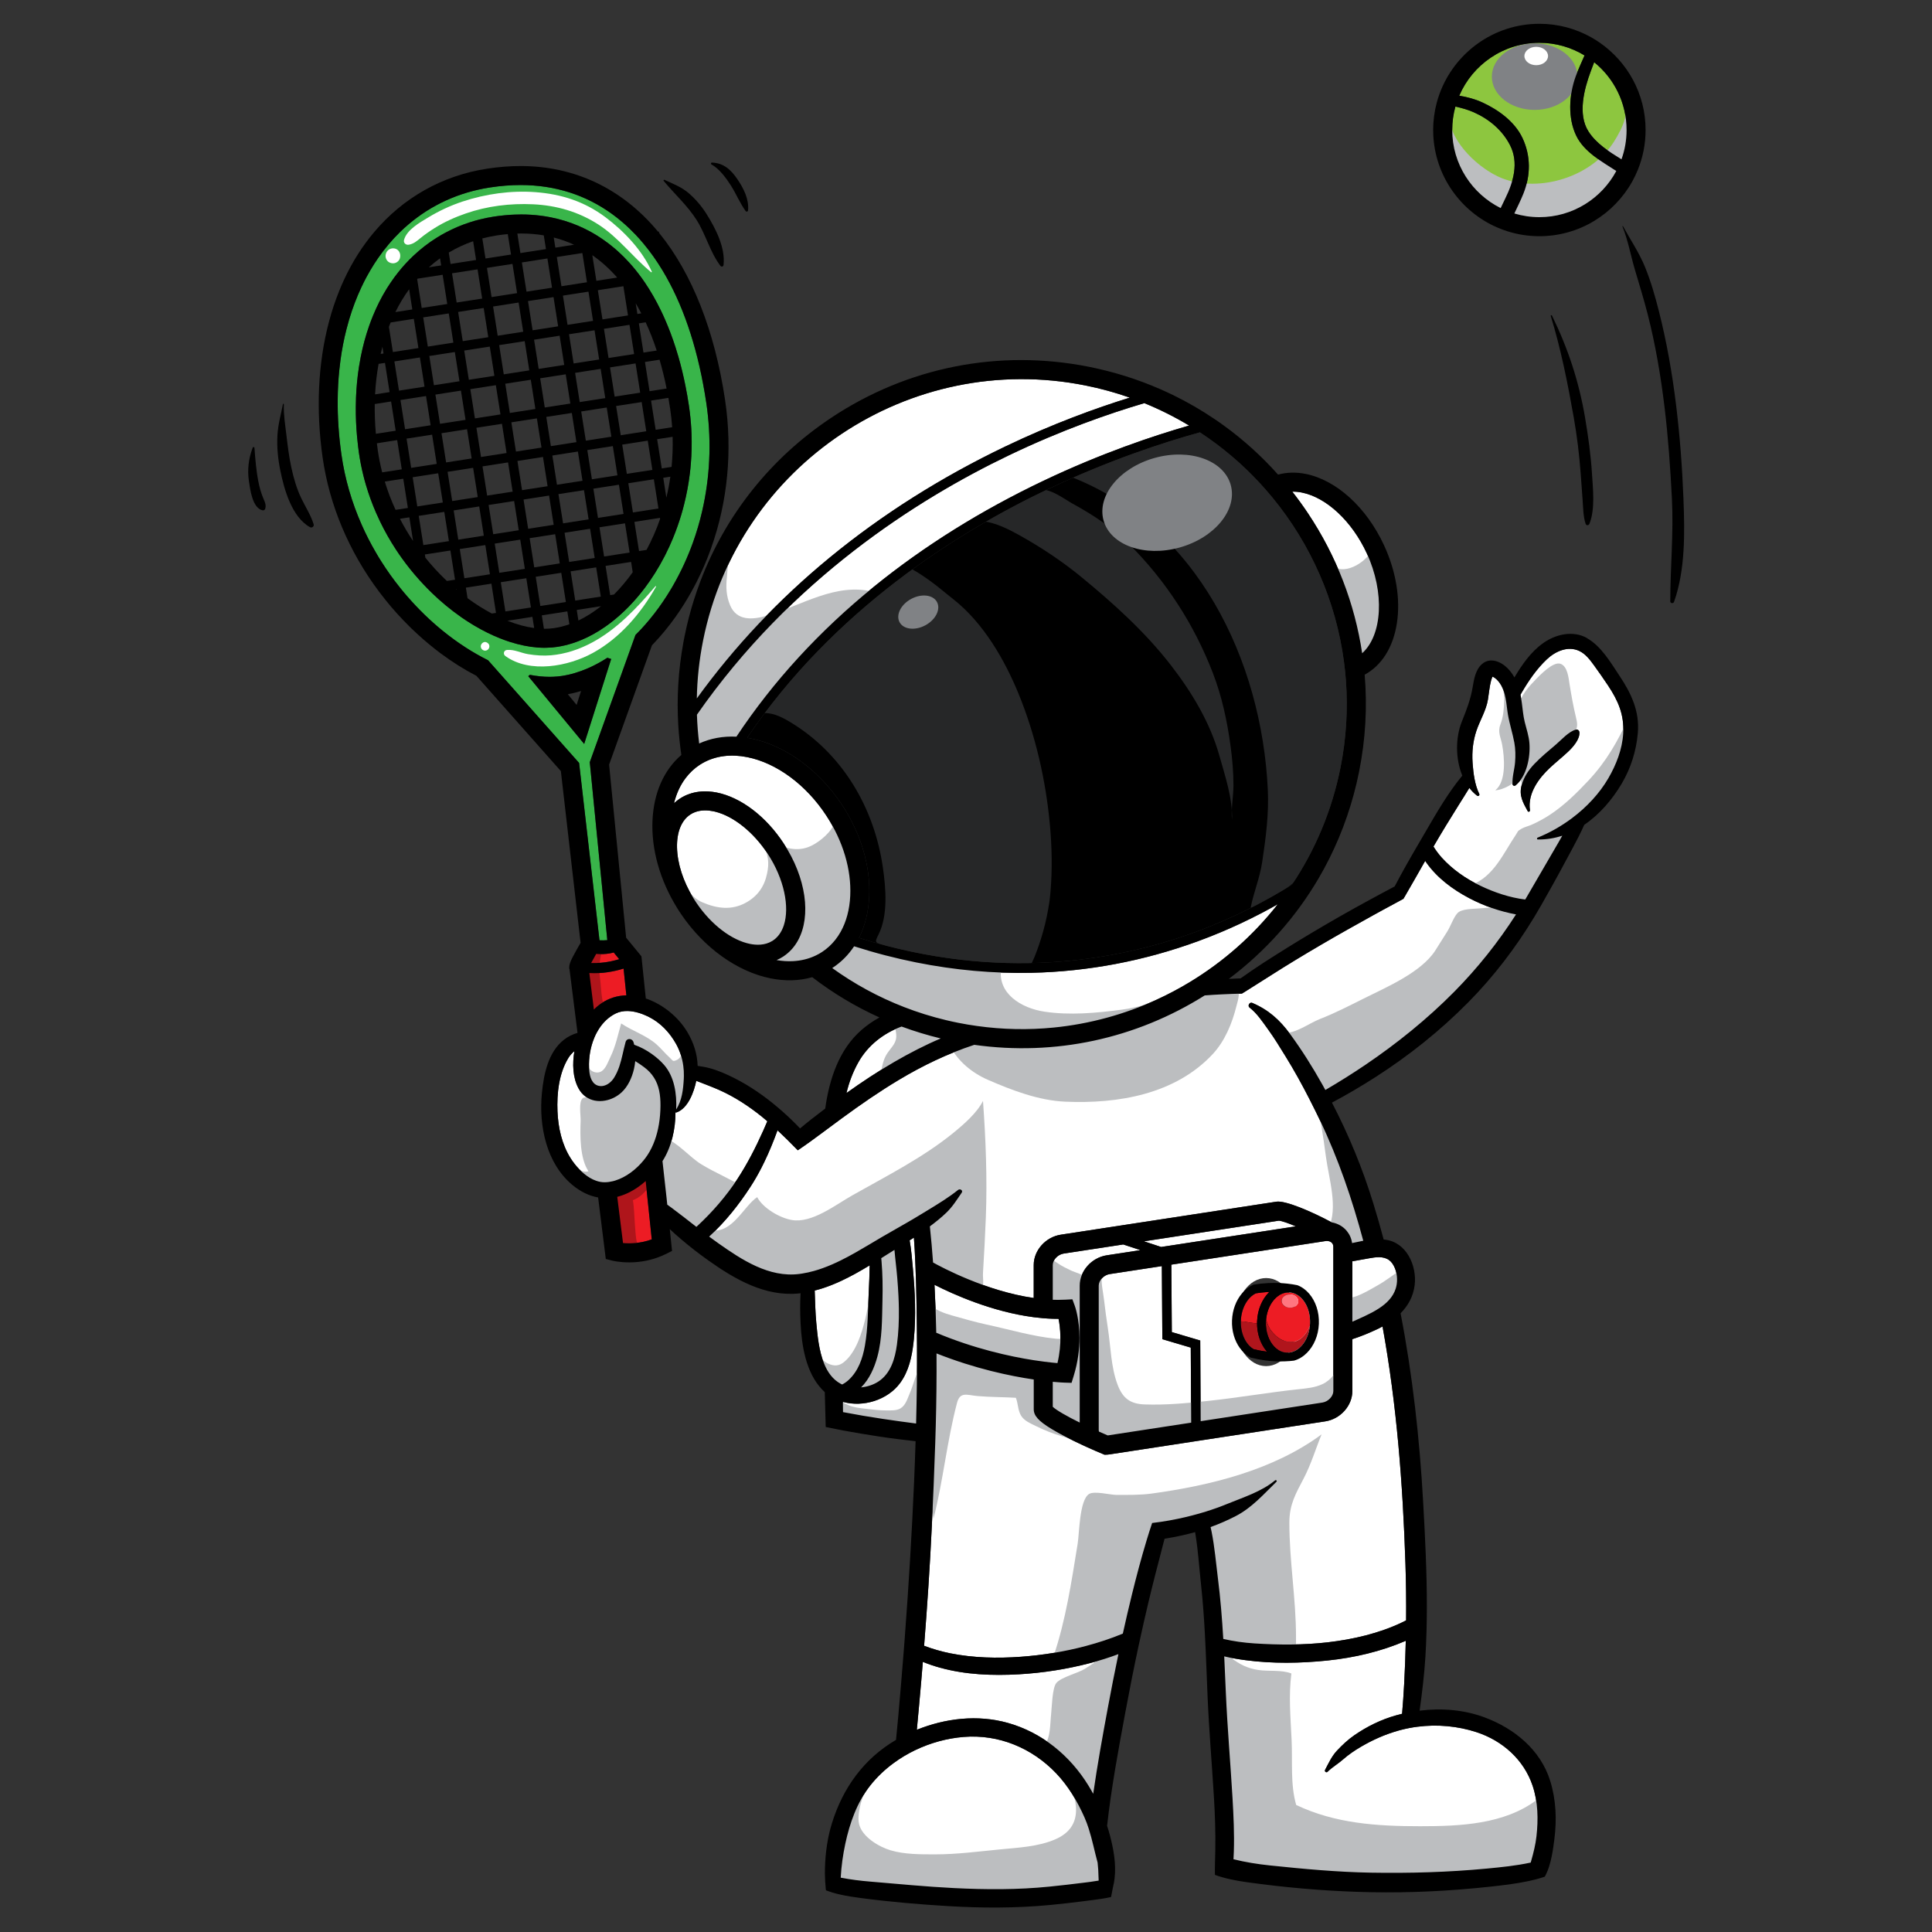 <?xml version="1.0" encoding="UTF-8"?> <svg xmlns="http://www.w3.org/2000/svg" viewBox="0 0 2000 2000"><rect x="0" y="0" width="2000" height="2000" fill="#333333" stroke="none"/><defs><style> .cls-1 { fill: #ed1c24; } .cls-1, .cls-2, .cls-3, .cls-4, .cls-5, .cls-6, .cls-7, .cls-8, .cls-9, .cls-10, .cls-11, .cls-12, .cls-13, .cls-14 { stroke-width: 0px; } .cls-2, .cls-8, .cls-13 { fill: #808285; } .cls-15 { isolation: isolate; } .cls-4 { fill: #8dc63f; } .cls-5 { fill: #b0151c; } .cls-6, .cls-14 { fill: #fff; } .cls-7, .cls-12 { fill: #bcbec0; } .cls-8 { opacity: .3; } .cls-9 { fill: #af151b; } .cls-10 { fill: #ff7680; } .cls-11 { fill: #39b54a; } .cls-12 { mix-blend-mode: multiply; } .cls-13, .cls-14 { mix-blend-mode: screen; } </style></defs><g class="cls-15"><g id="Layer_1" data-name="Layer 1"><path class="cls-4" d="m1644.33,135.98c8.04,12.6,21.28,20.99,34.23,28.95,3.41-9.5,5.27-19.72,5.27-30.37,0-28.31-13.09-53.61-33.56-70.15-1.15,3.17-2.36,6.29-3.5,9.32-6.79,18.21-13.78,44.45-2.44,62.26Z"></path><path class="cls-4" d="m1631.81,140.68c-8.99-18.41-7.58-42.32-.75-61.32,2.63-7.29,6.02-14.57,9.26-21.97-13.64-8.3-29.65-13.08-46.73-13.08-37.17,0-69.17,22.58-82.97,54.76,8.3,1.35,16.39,3.51,23.88,6.96,16.64,7.66,33.61,19.84,41.61,36.9,8.71,18.58,8.5,38.65.9,57.61-2.79,6.99-6.2,13.67-9.35,20.46,8.22,2.48,16.92,3.81,25.93,3.81,34.43,0,64.42-19.38,79.62-47.8-15-9.73-33.28-19.71-41.39-36.33Z"></path><path class="cls-4" d="m1563.25,150.42c-8.02-15.75-21.76-27.19-37.86-34.3-5.99-2.64-12.32-4.36-18.76-5.81-2.17,7.71-3.31,15.85-3.31,24.24,0,35.36,20.45,66.05,50.15,80.83,1.64-3.58,3.33-7.04,4.97-10.37,8.3-16.89,13.92-36.71,4.81-54.6Z"></path><path class="cls-6" d="m790,1170.64c1.49-3.33,2.97-6.65,4.33-9.94-1.85-1.61-3.72-3.17-5.62-4.69-13.47-10.86-28.19-20.53-44.04-27.58-7.61-3.38-15.51-6.27-23.27-9.32-.2-.08-.46-.15-.66-.23-2.27,11.29-8.48,28.5-20.33,32.67-.31.12-1.17.07-1.17-.08v.11c0,17.12-4.05,35.69-13.46,50.43l4.18,37.66.77,7.38c1.53,1.1,3.04,2.2,4.55,3.31,8.63,6.4,17.08,13.06,25.58,19.68.36-.33.72-.66,1.08-.98,15.61-14.49,29.72-30.72,41.4-48.56,10.35-15.82,18.9-32.6,26.65-49.85Z"></path><path class="cls-6" d="m895.32,1393.06c3.23-18.35,3.07-36.99,3.99-55.53.46-9.19.84-18.41.94-27.63-9.57,5.81-19.38,11.39-29.52,16.1-6.15,2.87-12.42,5.4-18.81,7.5-2.84.92-5.69,1.74-8.57,2.46.44,11.16.62,22.35,1.67,33.49,1.17,12.42,2.59,28.81,8.14,42.3,3.58,8.76,8.91,16.29,17.07,20.69.51.28,1.02.53,1.54.77.16-.08.31-.17.46-.25,2.2-1.18,4.3-2.64,6.25-4.45,9.99-9.21,14.52-22.37,16.84-35.46Z"></path><path class="cls-6" d="m908.24,1404.45c-3.12,11.49-8.3,23.27-16.85,31.77,6.52-.64,12.88-2.76,18.03-6.15,12.75-8.4,17.15-23.83,19.08-38.2,1.64-12.16,2.15-24.55,1.99-36.94-.05-4.35-.2-8.71-.41-13.06-.29-6.32-.74-12.62-1.25-18.86-.79-9.7-2.1-19.41-2.9-29.13-2.13,1.33-4.27,2.66-6.38,3.99-2.41,1.51-4.84,3.05-7.29,4.58.1,1.05.2,2.08.28,3.1,1.15,13.51,1.31,27.06.97,40.6-.49,19.4-.13,39.42-5.27,58.3Z"></path><path class="cls-6" d="m699.95,1148.56c6.07-9.52,7.29-20.71,7.89-31.87.05-.98.08-1.97.08-2.97.07-3.4-.13-6.79-.59-10.17-1.05-7.94-3.48-15.72-7.37-22.71-6.6-11.87-16.15-22.09-28.41-28.19-.36-.18-.74-.36-1.1-.54-6.1-2.91-13.31-5.29-20.38-5.5-4.38-.13-8.71.59-12.68,2.53-7.4,3.63-13.24,9.39-17.62,16.31-.72,1.12-1.39,2.28-2.02,3.46-1.64,3.02-3,6.22-4.14,9.52-3.38,9.91-4.53,20.73-3.59,30.46.57,6.04,2.9,13.75,9.86,15.2,1.61.34,3.2.31,4.74-.02,4.53-.95,8.53-4.41,10.98-8.32,4.81-7.68,6.92-15.82,8.86-24.17.94-4.05,1.84-8.16,2.97-12.29.05-.21.1-.43.16-.64.76-2.71,3.41-3.53,5.53-2.69,1.13.43,2.12,1.35,2.58,2.69.33.93.61,1.9.84,2.9,6.32,2.18,12.5,5.53,17.95,9.37,5.09,3.58,9.55,7.6,12.93,11.47,10.78,12.41,13.28,30.13,12.52,46.18Z"></path><path class="cls-6" d="m949.26,1392.45c-.02-6.37-.07-12.75-.15-19.12-.11-8.86-.23-17.72-.39-26.58-.21-11.98-.52-23.98-1.03-35.95-.21-5.64-.48-11.29-.8-16.93-.25-4.22-.53-8.45-.82-12.7-1.46.95-2.94,1.9-4.41,2.84,1.67,9.55,2.49,19.4,3.35,29.06.02.25.05.49.07.74,2.13,23.98,3.33,48.26.97,72.28-.12,1.2-.25,2.38-.38,3.58-1.67,14.83-4.91,29.86-13.93,42.09-12.96,17.56-38.15,25.29-59.17,19.46.03,3.05.07,6.1.1,9.16,0,.48.02.95.02,1.44,13.95,2.66,27.95,5.05,41.99,7.14,11.22,1.66,22.45,3.23,33.69,4.68.71-27.06,1.05-54.12.92-81.18Z"></path><path class="cls-6" d="m1649.95,688.54c-4-5.53-8.62-11.6-14.93-14.6-11.86-5.68-24.88.23-33.75,8.58-10.55,9.96-18.71,21.91-25.99,34.38-.44.75-.89,1.53-1.31,2.3.57,2.74,1.03,5.53,1.41,8.34.9,6.51,1.38,13.16,2.94,19.56,1.8,7.47,4.38,14.65,4.94,22.4,1.05,14.21-2.76,33.92-14.21,43.42-1.31,1.08-3.25.41-3.33-1.38-.36-7.63,2.07-14.78,2.67-22.37.56-6.83.46-13.72-.77-20.46-1.81-9.88-4.96-19.23-6.63-29.13-.18-1.05-.34-2.12-.49-3.2-.74-5.63-1.35-11.83-2.85-17.66-1.13-4.33-2.77-8.47-5.37-11.98-1.61-2.17-3.72-4.46-6.12-5.76-.49-.26-.92-.43-1.21-.52-.36.95-1.13,3.05-1.28,3.58-1.77,6.6-2.26,13.32-3.36,20.04-1.9,11.58-8.34,21.61-12.01,32.62-3.5,10.5-4.66,21.53-3.92,32.61.03.59.08,1.2.13,1.8.36,4.92.94,10.22,1.94,15.39,1.05,5.41,2.58,10.7,4.84,15.28.79,1.59-1.03,2.82-2.35,1.8-2.95-2.28-5.58-4.95-7.88-7.93-3.63,6.01-7.42,11.95-11.16,17.9-8.89,14.15-17.59,28.39-25.98,42.8,2.53,4.02,5.37,7.88,8.42,11.29,11.18,12.44,25.25,22.12,40.27,29.32,14.42,6.91,30.31,12.26,46.28,14.21.49-.79.95-1.59,1.43-2.4,10.98-18.74,21.86-37.55,32.77-56.33,1.41-2.43,2.81-4.87,4.18-7.33-7.98,2.61-16.43,4.02-25.27,3.92-1.17-.02-1.23-1.53-.25-1.92,12.23-4.94,24.24-11.7,35.25-19.92,7.75-5.78,15-12.26,21.46-19.33,6.33-6.91,11.91-14.36,16.49-22.23,8.19-14.11,14.42-30.05,15.39-46.5,1.13-19.28-5.22-33.77-15.77-49.61-4.71-7.09-9.62-14.08-14.6-20.97Zm-26.45,89.42c-6.02,5.68-12.49,10.83-18.56,16.43-11.88,10.95-23.73,26.9-21.14,44.29.2,1.35-1.59,2.36-2.35.99-4.82-8.8-9.14-16.11-6.32-26.6,2.31-8.6,7.07-15.79,13.18-22.2,6.97-7.32,14.82-13.67,22.48-20.23,5.76-4.94,12.98-13.23,20.43-15.33,1.97-.56,3.63.97,3.76,2.87.51,7.12-6.66,15.24-11.49,19.79Z"></path><path class="cls-6" d="m1136.22,1928.2c-3.2-11.7-5.46-23.57-9.19-35.12-1.25-3.91-2.67-7.78-4.35-11.58-7.32-16.56-16.69-32.47-29.23-45.65-24.99-26.27-59.52-40.75-95.96-37.76-17.18,1.39-34.41,6.12-50.25,13.74-7.66,3.69-15,8.06-21.82,13.06-9.27,6.74-17.66,14.67-24.7,23.65-13.57,17.26-21.12,38.83-25.68,60.09-2.46,11.57-4.12,23.32-4.76,35.13,10.11,1.95,20.33,3.23,30.62,4.09,28.9,2.4,57.79,5.27,86.76,6.7,32.85,1.64,65.9,1.81,98.66-1.51,12.14-1.25,24.32-2.61,36.43-4.17,2.15-.26,4.3-.54,6.43-.82,2.74-.37,5.44-.79,8.14-1.23-.19-3.78-.24-7.6-.46-11.37-.14-2.4-.37-4.82-.64-7.24Z"></path><path class="cls-11" d="m628.65,973.22l-18.15-184.21,34.2-95.21,13.11-36.53c2.15-2.1,4.28-4.3,6.38-6.58,2.87-3.1,5.69-6.32,8.43-9.67,6.19-7.47,12.05-15.52,17.54-24.12.2-.3.39-.61.57-.9,1.31-2.05,2.59-4.12,3.84-6.22.05-.08.1-.18.16-.26.71-1.2,1.41-2.41,2.1-3.61,1.97-3.43,3.86-6.88,5.66-10.39,3.92-7.53,7.48-15.26,10.67-23.15,1.44-3.5,2.79-7.02,4.07-10.58,3.82-10.6,7.02-21.43,9.57-32.47.59-2.48,1.13-4.97,1.62-7.47,6.99-34.03,7.97-69.71,2.64-105.22-7.74-51.59-21.81-95.26-41.34-129.98-1.26-2.25-2.56-4.46-3.87-6.65-6.1-10.12-12.7-19.44-19.81-27.91-2.51-3.04-5.09-5.94-7.73-8.75-4.33-4.59-8.81-8.89-13.46-12.88-3.69-3.2-7.48-6.2-11.37-9.01-27.16-19.64-58.96-29.92-94.59-29.92-10.26,0-20.96.85-31.8,2.53-32.46,5.02-60.83,18.26-84.21,38.14-2.99,2.53-5.91,5.19-8.73,7.94-8.35,8.12-15.97,17.18-22.81,27.06-2.79,4.04-5.46,8.2-7.97,12.5-1.38,2.31-2.71,4.66-3.99,7.06-1.89,3.51-3.69,7.12-5.41,10.8-4.86,10.37-9.04,21.38-12.49,32.93-1.02,3.41-1.99,6.89-2.87,10.42-2.63,10.26-4.69,20.92-6.19,31.93-.46,3.35-.85,6.74-1.2,10.16-1.03,9.93-1.59,20.12-1.67,30.55-.2,18.35,1.08,37.43,3.87,57.11,3.54,24.89,10.67,49.36,21.02,72.69,4.3,9.73,9.19,19.27,14.62,28.55,1.76,3.07,3.59,6.11,5.51,9.11,6.07,9.62,12.72,18.94,19.94,27.88,2.4,2.99,4.86,5.92,7.38,8.81,5.63,6.47,11.55,12.72,17.75,18.74.02.02.05.05.07.07,2.86,2.77,5.76,5.46,8.7,8.07.97.87,1.94,1.72,2.9,2.54,1.03.9,2.05,1.79,3.08,2.64,1.3,1.1,2.59,2.17,3.89,3.22,7.76,6.32,15.72,12.09,23.74,17.26,3.66,2.38,7.34,4.63,11.03,6.71,4.04,2.35,8.09,4.5,12.14,6.51l28.31,31.92,65.92,74.37,21.1,183.61c2.69.18,5.4.12,8.09-.15Zm-100.48-308.65c-3.51-1.12-7.02-2.38-10.57-3.79-8.7-3.46-17.48-7.79-26.19-12.95-1.08-.62-2.15-1.26-3.23-1.95-3.12-1.9-6.22-3.92-9.32-6.04-.59-.41-1.2-.82-1.79-1.25-10.3-7.2-20.38-15.51-30-24.8-.08-.1-.18-.18-.26-.26-.31-.29-.62-.61-.92-.92-2.51-2.43-4.96-4.92-7.33-7.47-1.58-1.64-3.12-3.32-4.61-5-6.45-7.17-12.47-14.67-18.03-22.45-2.12-2.95-4.18-5.97-6.17-9.01-6.02-9.19-11.42-18.71-16.15-28.49-1.49-3.07-2.92-6.15-4.27-9.27-4.18-9.58-7.75-19.38-10.65-29.34-.94-3.17-1.79-6.35-2.58-9.57-1.92-7.7-3.43-15.47-4.55-23.3-.33-2.28-.62-4.58-.9-6.84-.39-3.28-.74-6.55-1.03-9.8-.95-10.42-1.39-20.69-1.31-30.8.02-3.35.1-6.68.23-9.98.43-10.73,1.44-21.25,3.04-31.47.54-3.45,1.13-6.86,1.81-10.24,2.2-11.21,5.12-22.02,8.75-32.35,1.25-3.59,2.59-7.12,4.04-10.6,1.08-2.64,2.22-5.25,3.4-7.81,1.94-4.18,3.99-8.25,6.17-12.23.48-.85.95-1.71,1.46-2.56,2.18-3.86,4.5-7.58,6.96-11.19,2.59-3.89,5.35-7.65,8.24-11.24,2.26-2.84,4.6-5.6,7.04-8.24,2.76-3.05,5.63-5.96,8.6-8.73,7.48-7.06,15.56-13.29,24.14-18.64,2.97-1.87,6.02-3.63,9.12-5.27,8.07-4.32,16.56-7.91,25.39-10.72,3.13-1.03,6.32-1.94,9.53-2.74,4.87-1.25,9.85-2.25,14.92-3.04,3.84-.59,7.66-1.07,11.45-1.41,3.33-.33,6.61-.56,9.86-.67,2.43-.11,4.82-.16,7.2-.16,6.81,0,13.51.43,20.05,1.26,3.46.43,6.88.99,10.24,1.66,9.85,1.94,19.35,4.86,28.44,8.71,3.66,1.56,7.25,3.25,10.78,5.12,5.48,2.89,10.78,6.14,15.92,9.76,3.68,2.56,7.25,5.32,10.73,8.27,1.28,1.07,2.54,2.18,3.79,3.3l.02.02c4.09,3.68,8.02,7.6,11.81,11.8,2.17,2.38,4.28,4.84,6.35,7.4,1.2,1.48,2.38,2.99,3.54,4.51,2.2,2.89,4.35,5.87,6.43,8.96,5.91,8.75,11.36,18.26,16.29,28.45,1.48,3.04,2.92,6.14,4.28,9.29,4.09,9.27,7.76,19.05,11.04,29.29,1,3.12,1.97,6.29,2.89,9.5,2.77,9.57,5.19,19.53,7.25,29.82,1.36,6.73,2.56,13.6,3.61,20.61,1.21,8.12,2.04,16.2,2.49,24.17.08,1.74.16,3.46.23,5.19.39,10.55.15,20.94-.72,31.11-.26,3.4-.61,6.76-1.03,10.11-1.31,10.93-3.33,21.6-5.94,31.92-.87,3.51-1.82,6.99-2.84,10.42-2.54,8.55-5.5,16.84-8.81,24.83-1.13,2.72-2.3,5.41-3.51,8.07-1.25,2.74-2.54,5.45-3.91,8.12-.43.89-.89,1.77-1.35,2.66-6.01,11.62-12.8,22.42-20.22,32.26-.54.72-1.08,1.43-1.64,2.13-2.17,2.82-4.4,5.56-6.7,8.22-.92,1.08-1.87,2.17-2.82,3.22-6.55,7.3-13.46,13.91-20.63,19.72-2.92,2.38-5.91,4.61-8.91,6.71-8.07,5.66-16.41,10.32-24.91,13.87-3.12,1.31-6.25,2.48-9.4,3.48-5.19,1.66-10.4,2.9-15.64,3.69-3.43.53-7.04.84-10.72.9-.69.03-1.38.05-2.08.05-2.61,0-5.27-.12-7.94-.33-9.03-.72-18.41-2.66-27.96-5.69Zm35.38,55.65l-16.72-20.25,1.67-1.38c7.09,1.36,13.96,2.07,20.55,2.07,1.28,0,2.54-.03,3.79-.1,2.99-.12,5.89-.39,8.68-.8,9.16-1.39,18.36-4.15,27.5-8.17,6.63-2.91,13.21-6.48,19.69-10.67l3.97,1.26-7.43,23.38-20.51,64.56-41.19-49.9Z"></path><path class="cls-1" d="m671.18,1249.33l-.95-9.06-.75-7.29-1.08-10.37c-5.04,4.5-10.57,8.42-16.51,11.44-3.68,1.87-7.5,3.41-11.47,4.51-.49.13-.98.26-1.46.38l1.02,8.09,4.96,39.73c6.7.61,17.89.61,29.75-3.78l-2.71-26.06-.79-7.6Z"></path><path class="cls-6" d="m1070.1,1363.56c-42.94-5.56-82.95-23.48-102.74-33.54.9,16.53,1.49,33.07,1.82,49.64,39.42,16.54,76.08,24.55,100.92,28.41,7.83,1.21,14.49,2.02,19.69,2.56,1.81.17,3.43.33,4.86.44,4.82-20.4,2.94-37.04,1.16-45.8-.15,0-.29.02-.43,0-1.87,0-3.73-.03-5.6-.08-6.58-.21-13.18-.77-19.69-1.62Z"></path><path class="cls-6" d="m1137.38,1330.88v149.29c0,.67.08,1.26.25,1.81,3,1.33,6.04,2.66,9.09,3.96l86.38-13.23-.44-77.67-29.41-8.71-.53-75.67-54,8.27c-6.04.92-11.34,6.5-11.34,11.95Z"></path><path class="cls-6" d="m1101.13,1297.67c-6.04.92-11.34,6.43-11.34,11.88v35.94c1.87.07,3.72.1,5.6.1h.02c2.51,0,5.02-.07,7.45-.2l7.25-.38,2.49,6.81c.3.82,4.84,13.52,4.84,33.18,0,11.16-1.46,24.57-5.99,39.3l-2.22,7.19-7.5-.23c-.67-.02-4.89-.18-11.95-.84v25.86c3.82,3.63,14.44,9.7,27.9,16.34v-141.75c0-15.21,12.32-29.01,28.04-31.41l34.82-5.33-17.79-5.89-61.63,9.42Z"></path><path class="cls-6" d="m1399.94,1368.25c4.04-1.77,8.04-3.58,12.03-5.45,5.19-2.45,10.63-5.17,15.62-8.45,7.71-5.04,14.31-11.44,17.16-20.22.46-1.46.84-2.99,1.08-4.58,1.15-7.2-.28-15.67-4.55-21.69-1.02-1.44-2.15-2.58-3.4-3.46-5.76-4.17-13.64-3.1-20.82-1.79-.34.07-.71.13-1.05.2-5.35.97-10.7,1.97-16.08,2.87v62.57Z"></path><path class="cls-6" d="m1054.73,1733.23c-27.29,1.56-55.27.47-81.75-6.88-5.96-1.64-11.9-3.61-17.66-6.02-.56,6.86-1.13,13.72-1.71,20.58-1.39,16.59-3,33.16-4.51,49.74,29.77-11.99,62.9-15.87,94.16-7.12,35.23,9.86,64.44,33.84,83.46,64.85,1.72,2.79,3.36,5.64,4.96,8.55,4.32-29.97,9.7-59.76,15.23-89.52,3.43-18.4,7.02-36.76,10.86-55.07-9.48,3.56-19.17,6.61-28.9,9.17-24.17,6.35-49.18,10.29-74.14,11.72Z"></path><path class="cls-6" d="m1476.67,893.16c-.44-.62-.89-1.28-1.35-1.97-3.59,6.3-7.17,12.6-10.75,18.9-3.35,5.87-6.71,11.73-10.11,17.56-.54.94-1.1,1.87-1.67,2.81-1.51.85-3,1.66-4.45,2.43-5.5,2.94-10.98,5.89-16.44,8.88-3.41,1.85-6.81,3.72-10.21,5.61-17.97,9.94-35.9,19.97-53.64,30.36-17.82,10.42-35.49,21.1-52.89,32.21-1.46.92-2.9,1.85-4.36,2.76-7.19,4.56-14.41,9.08-21.58,13.65-1.21.77-2.43,1.51-3.64,2.23-7.06.16-14.13.43-21.19.79-5.76.28-11.54.64-17.28,1.08-71.55,45.04-155.2,62.91-238.55,51.16-.2.05-.38.12-.57.18-27.16,8.96-52.99,21.4-77.49,36.09-20.23,12.11-39.56,25.5-58.57,39.42-4.48,3.27-8.93,6.56-13.36,9.88-2.22,1.66-4.43,3.31-6.66,4.95-4.04,3-8.09,6.01-12.18,8.94-4.58,3.31-9.19,6.56-13.85,9.71-3.64-3.69-7.29-7.38-10.96-11.03-3.31-3.27-6.66-6.48-10.06-9.67-.15.43-.31.85-.46,1.28-3.86,10.5-8.11,20.96-13,31.1-1.03,2.17-2.1,4.33-3.2,6.47-3.45,6.69-7.17,13.23-11.26,19.51-12.18,18.77-26.3,36.56-42.86,51.69,3.08,2.28,6.19,4.54,9.32,6.76,24.48,17.28,52.69,35.94,84.05,31.9.98-.13,1.97-.26,2.95-.43,4.12-.66,8.17-1.56,12.18-2.67,3.09-.85,6.14-1.84,9.16-2.94,6.4-2.3,12.68-5.07,18.84-8.12,10.01-4.95,19.72-10.65,29.23-16.29,3.1-1.87,6.19-3.71,9.26-5.51,1.21-.72,2.43-1.44,3.64-2.15,3.97-2.31,7.96-4.59,11.96-6.88,4.6-2.62,9.21-5.23,13.78-7.89,2.18-1.25,4.35-2.51,6.51-3.79,2.84-1.67,5.66-3.36,8.47-5.09,2.36-1.44,4.77-2.91,7.2-4.38,10.67-6.48,21.69-13.24,31.2-20.87,1.94-1.54,5.35.48,3.71,2.87-5.04,7.32-9.3,14.31-15.79,20.61-5.38,5.2-11.21,9.81-17.18,14.31,1.33,12.42,2.43,24.89,3.31,37.37,8.58,4.79,54.78,29.64,104.2,36.74v-34.13c0-15.21,12.32-29.01,28.04-31.41l23.3-3.56,21.43-3.28,178.44-27.32c9.17-1.39,35.41,9.66,57.39,21.43,6.32,1.12,11.7,4.28,15.46,8.85,2.89,3.48,4.82,7.78,5.5,12.57,3.12-.69,6.27-1.38,9.44-1.97.72-.15,1.43-.28,2.15-.41-11.52-42.94-25.73-84.79-45.01-125.06-1.48-3.08-2.97-6.17-4.48-9.24-2.05-4.17-4.14-8.34-6.27-12.47-7.63-14.95-15.75-29.68-24.57-43.93-5.86-9.45-11.65-19.08-18.2-28.09-5.81-8.01-11.42-16.62-19.28-22.71-2.23-1.72.18-5.89,2.79-4.79,16.66,6.99,28.52,17.57,39.17,32.13,12.26,16.7,23.19,34.08,33.33,52.15,1.1,1.97,2.18,3.94,3.27,5.91,14.06-8.22,27.93-16.89,41.4-26.01,32.8-22.22,64.03-47.39,91.91-75.58,24.27-24.55,45.52-51.26,64.05-80.14-16.92-3.12-33.46-8.93-48.66-16.95-16.97-8.96-32.8-20.73-44.03-36.5Z"></path><path class="cls-6" d="m1242.47,1387.7l.46,83.51,125.98-19.28c6.04-.92,11.34-6.5,11.34-11.95v-149.29c0-.8-.11-1.49-.33-2.12-.94-2.86-3.82-3.92-6.35-3.92-.21,0-.44,0-.67.03-.33.02-.67.05-1,.1l-159.34,24.38.49,69.81,29.42,8.73Zm68.2-64.67c17.95,0,32.01,20.02,32.01,45.57s-14.06,45.59-32.01,45.59-32.03-20.02-32.03-45.59,14.06-45.57,32.03-45.57Z"></path><path class="cls-6" d="m1447.54,1791.54c-13.78,3.87-26.39,9.5-38.71,16.71-6.5,3.81-12.85,8.11-18.49,13.09-5.12,4.53-11.19,7.98-16.05,12.78-1.35,1.35-3.45-.36-2.58-1.99,3.79-7.14,6.75-13.93,12.36-19.94,5.38-5.73,11.32-11.34,17.82-15.82,13.26-9.16,27.81-16.34,43.37-20.68,2.05-.58,4.1-1.1,6.17-1.61.84-10.29,1.62-20.58,2.15-30.9.77-14.87,1.35-29.77,1.67-44.65-25.73,11.09-52.94,17.44-80.8,20.38-28.14,2.94-57.17,3.41-85.28-.36-7.12-.95-14.56-2.15-21.87-3.92.62,12.59,1.15,25.17,1.69,37.77,1.58,36.43,4.77,72.73,6.91,109.12,1.07,18.41,1.95,36.94,1.35,55.38-.08,2.58-.2,5.17-.36,7.76,12.41,3.05,24.99,5.07,37.76,6.4,34.74,3.63,69.59,6.88,104.53,7.48,39.97.69,80.13-.46,119.92-4.23,15.02-1.43,30.05-2.91,44.81-6.09.23-.05.44-.1.67-.15.18-.67.38-1.33.56-1.99,2.36-8.25,4.45-16.72,5.4-25.25,1.94-17.46,1.64-35.51-4-52.31-9.04-26.94-31.1-46.54-57.88-55.35-19.63-6.45-40.76-8.32-61.29-5.68-5.83.74-11.6,1.86-17.26,3.33-.85.21-1.71.44-2.56.69Z"></path><path class="cls-6" d="m1424.8,1376.39c-7.97,3.71-16.38,7.19-24.86,9.91v53.68c0,15.21-12.32,29.01-28.04,31.41l-128.85,19.72-9.85,1.51-49.06,7.52-35.41,5.42c-1.56.25-3.12.36-4.66.36-.25,0-.51,0-.75-.02-6.55-2.71-12.95-5.5-18.89-8.2-.87-.39-1.72-.79-2.56-1.18-13.46-6.2-24.99-12.19-33.38-17.28-13.41-8.14-18.38-13.67-18.38-20.38v-30.8c-24.43-3.59-60.72-11.14-100.64-26.99.2,25.04-.13,50.1-.79,75.14-.16,5.92-.33,11.83-.54,17.74-.9,28.54-2.17,57.01-3.5,85.36-1.95,41.5-4.74,82.98-8.01,124.42,8.76,3.27,17.74,5.92,26.93,7.76,24.01,4.81,48.98,5.38,73.35,3.59,22.63-1.66,45.18-5.27,67.1-11.13,12.98-3.46,25.94-7.66,38.33-12.85,2.99-13.55,6.12-27.06,9.44-40.55,4.59-18.59,9.47-37.1,15.01-55.43.18-.59.36-1.2.54-1.79,1.71-5.6,3.45-11.19,5.35-16.72,5.97-.71,11.95-1.58,17.89-2.64,2.92-.51,5.83-1.08,8.73-1.69,5.01-1.05,9.99-2.21,14.97-3.51,4.66-1.2,9.29-2.51,13.88-3.94,7.75-2.41,15.39-5.14,22.87-8.22,16.57-6.81,35-12.54,48.88-24.12.98-.84,2.41.51,1.44,1.46-13.41,13.01-25.37,26.86-42.27,35.58-8.42,4.33-17.05,8.09-25.89,11.29.38,1.64.74,3.3,1.07,4.97,3.17,15.92,4.5,32,6.51,48.08,2.64,20.86,4.32,41.79,5.55,62.75,10.55,2.46,21.35,3.94,32.2,4.64,25.29,1.64,50.76,1.77,75.94-1.13,26.3-3.05,52.99-9.19,76.99-20.64,1.39-.67,2.77-1.36,4.14-2.08.18-19.53-.05-39.07-.69-58.61-2.69-82.46-8.96-164.64-23.71-245.62-2.08,1.15-4.22,2.23-6.38,3.23Z"></path><path class="cls-6" d="m1184.2,1284.99l17.77,5.87,139.47-21.35c-8.01-3.36-14.56-5.66-17.59-5.87l-139.65,21.35Z"></path><path class="cls-6" d="m1410.11,676.24c20.81-18.76,23.58-62.68,4.81-103.41-15.28-33.13-41.66-57.84-67.23-62.95-3.4-.69-6.73-1-9.91-.93,5.66,7.24,11.09,14.72,16.25,22.45,29.57,44.36,48.46,93.67,56.09,144.85Z"></path><path class="cls-3" d="m773.42,763.77c1.35.21,2.71.46,4.07.72,35.48,7.11,70.79,32.92,94.4,69.05,19.48,29.78,29.41,63.42,27.91,94.73-.76,15.9-4.37,30.31-10.58,42.62,145.96,45.9,267.95,23.25,347-5.58,41.88-15.29,76.12-33.74,101.2-49.47,23.89-35.59,41.27-76.35,50.2-120.94,6.07-30.39,7.83-60.65,5.69-90.17-.48-6.56-1.15-13.08-2.02-19.56-8.3-62.98-34.36-121.73-73.86-169.86-4.18-5.1-8.52-10.08-13-14.93-18.41-19.92-39.28-37.69-62.26-52.79-36.45,10.04-93.55,28.45-157.61,58.93-94.21,44.85-221.78,125.07-311.14,257.26Z"></path><path class="cls-6" d="m721.46,739.86c.33,10.03,1.1,19.97,2.33,29.82,11.72-5.37,24.73-7.74,38.53-7.07,37.97-57.2,85.79-109.37,142.49-155.35,51.64-41.89,110.68-78.78,175.52-109.63,59.78-28.44,113.67-46.49,150.62-57.09-14.69-8.84-30.16-16.62-46.34-23.2-36.23,10.68-85.41,27.76-139.91,53.87-95.45,45.73-225.7,128.6-323.24,268.66Z"></path><path class="cls-1" d="m617.15,987.46c-1.89,3.3-3.76,6.66-5.24,9.45,6.86.17,13.67-.31,20.45-1.77,2.9-.62,5.78-1.35,8.63-2.18l-5.71-6.96c-1.26.38-2.58.69-3.91.92-4.78.8-9.52,1.02-14.23.54Z"></path><path class="cls-6" d="m973.84,1074.99c-13.83-3.33-27.35-7.45-40.53-12.32-.16.05-.34.12-.51.18-18.41,6.94-34.28,19.3-44.06,36.51-5.81,10.24-9.8,21.02-12.5,32.15,16.03-11.44,32.46-22.33,49.49-32.2,15.52-8.99,31.54-17.33,48.11-24.32Z"></path><path class="cls-6" d="m794.8,883.95c-14.67-22.45-35.33-38.99-54.43-43.71-.74-.18-1.49-.34-2.25-.49-5.09-1.02-12.06-1.51-18.64.97-1.64.62-3.27,1.41-4.82,2.45-9.26,6.05-14.16,18.2-13.8,34.2.38,16.61,6.33,35,16.84,52.18.71,1.15,1.43,2.28,2.17,3.41.48.74.97,1.44,1.44,2.17,15.15,22.19,36.12,38.22,55.22,42.02,6.24,1.25,15.18,1.71,22.86-3.04.21-.12.43-.23.64-.38,5.38-3.53,9.19-9.03,11.4-15.83,6.19-18.87.39-47.95-16.62-73.94Z"></path><path class="cls-6" d="m864.59,973.02c2.07-2.61,3.95-5.43,5.65-8.43,5.83-10.4,9.24-23.02,9.91-37.25,1.28-27.19-7.5-56.68-24.75-83.02-20.79-31.82-51.36-54.43-81.77-60.52-4.17-.84-8.25-1.35-12.24-1.53-4.07-.2-8.02-.05-11.85.43-8.17,1-15.77,3.51-22.6,7.47-.9.51-1.77,1.05-2.64,1.61-5.6,3.68-10.47,8.27-14.54,13.67-5.53,7.29-9.58,16.08-12.03,26.04,1.9-1.77,3.94-3.38,6.14-4.83,3.1-2.02,6.4-3.64,9.91-4.82,6.15-2.13,12.88-2.99,19.95-2.5,2.69.17,5.45.53,8.25,1.08,25.07,5.02,51,24.73,69.3,52.74,23.42,35.79,28.41,74.97,15.06,99.84-3.2,6.01-7.48,11.17-12.83,15.26-.87.67-1.79,1.33-2.72,1.95-2.2,1.43-4.51,2.66-6.91,3.66,5.83,1.02,11.49,1.38,16.93,1.1,8.52-.43,16.51-2.4,23.73-5.89,2.22-1.05,4.35-2.25,6.4-3.59,5.18-3.4,9.75-7.58,13.64-12.47Z"></path><path class="cls-6" d="m859.03,577.11c54.12-44.46,115.28-83.13,181.72-114.93,48.93-23.43,93.68-39.68,128.8-50.56-14.77-5.2-30.06-9.42-45.85-12.57-181.9-36.38-359.47,82.03-395.83,263.92-4.04,20.14-6.15,40.2-6.51,60.04,38.81-53.68,84.95-102.59,137.68-145.9Z"></path><path class="cls-6" d="m979.21,1056.04c4.15,1,8.34,1.92,12.55,2.76,6.51,1.29,13.03,2.41,19.53,3.3,26.83,3.77,53.45,4.22,79.42,1.64,37.33-3.69,73.35-13.62,106.73-28.91l.02-.02c11.63-5.33,22.96-11.32,33.9-17.94,34.92-21.07,66-48.42,91.42-80.83-22.71,12.91-50.53,26.57-82.77,38.35-55.78,20.4-113.75,31.39-172.33,32.66-39.46.85-79.24-2.72-119.04-10.68-21.51-4.3-43.03-9.88-64.49-16.75-5.92,8.96-13.44,16.51-22.42,22.37-.08.05-.16.1-.25.17,22.69,16.36,47.64,30.03,74.48,40.42,13.92,5.41,28.36,9.93,43.24,13.49Z"></path><path class="cls-1" d="m610.06,1007.27l4.71,37.77c2.3-2.35,4.81-4.48,7.56-6.35,8.17-5.56,17.08-8.11,26.06-8.32l-2.87-27.7c-5.32,1.64-10.73,2.89-16.33,3.72-5.87.89-12.49,1.28-19.13.87Z"></path><path class="cls-6" d="m472.1,609.89c.16.15.34.29.51.43l-.08-.49-.43.07Z"></path><path class="cls-6" d="m666.72,1104.66c-2.94-2.18-5.99-4.25-9.12-6.19-.25,2.67-.69,5.38-1.28,8.02-2.17,9.49-6.51,18.41-12.7,24.19-4.79,4.46-10.86,7.5-17.08,8.63-7.14,1.33-14.49.18-20.36-4.15-2.85-2.07-5.37-4.91-7.33-8.57-6.04-11.19-6.42-25.5-4.22-38.48-2.38,1.99-4.46,4.23-6.07,6.81-9.98,15.98-12.23,37.1-11.45,55.65.71,16.59,4.43,33.82,13.36,48.05,1.3,2.08,2.81,4.23,4.48,6.37,5.73,7.27,13.46,14.28,22.1,17.3,3,1.07,6.1,1.64,9.29,1.58,2.77-.05,5.53-.44,8.24-1.12.77-.2,1.54-.41,2.3-.64,11.34-3.48,21.84-11.68,29.32-20.82,1.54-1.89,2.95-3.81,4.22-5.73,6.12-9.34,9.81-20.35,11.7-31.59,1.1-6.48,1.61-13.03,1.64-19.4.07-11.08-1.51-20.73-6.66-28.91-2.51-4.02-5.89-7.68-10.35-10.99Z"></path><path class="cls-7" d="m1081.22,1806.78c6.43-7.87,5.77-22.25,6.88-32.12.78-6.97,1.13-27.26,5.4-32.43,5.09-6.16,22.46-10.14,29.88-14.86,10.58-6.72,21.14-13.68,29.68-22.77-19.92,6.29-42.03,8.38-62.52,10.23,12.79-37.9,18.63-77.19,25.06-116.86,1.76-10.83,1.78-45.01,11.73-51.37,5.47-3.49,21.97.93,28.39.92,12.29-.03,24.42.25,36.48-1.4,60.61-8.3,125.79-24.2,175.9-61.26-6.07,14.7-10.69,30.56-18.46,45.45-8.31,15.92-14.91,27.09-14.91,45.88,0,40.21,6.88,78.52,6.88,118.15,0,6.43.15,12.96-.17,19.33-22.14,1.97-44.97,2.23-67.1,2.41,9.11,7.07,17.26,11.01,28.27,12.67,10.72,1.62,24.3-.36,34.21,3.64-2.94,23.16-.88,44.89.23,68.63,1.09,23.25-1.41,46.06,4.76,67.48,40.36,19.16,83.32,21.99,128.28,21.99,41.39,0,86.87-1.85,120.76-27.24,3.27-2.45,3.71-5.48,7.51-7.02,1.1,18.81-1.81,36.4-4.41,53.74-3.26,21.73-8.12,29.93-30.95,32.15-41.66,4.05-84.02,4.59-126.18,4.59-30.22,0-59.47-4.15-89.22-5.76-15.84-.86-31.56-1.92-47.29-3.42-5.55-.53-13.61-.18-18.61-2.04-4.77-1.77-7.63-6.05-12.17-8.48-2.96-18.96,2.63-39.01-.26-58.3-2.77-18.51-3.54-37.08-4.53-56.21-2.12-40.85-5.23-83.16-9.18-123.89-1.98-20.42-4.81-41.63-5.79-61.94-.86-17.74-4.98-35.46-4.7-52.6-5.46-.35-7.64,3.13-12.45,4.41-5.09,1.35-9.79.37-14.97,1.09-10.26,1.43-16.9,4.47-20.59,13.82-7,17.77-11.17,38.65-16.34,57.36-14.9,53.85-21.19,112.37-32.99,167.76-4.65,21.83-9.21,44.03-11.47,65.91-2.13-11.7-9.91-22.54-16.06-32.86-10.02-16.8-29.19-26.64-36.7-44.8"></path><path class="cls-7" d="m1102.84,1836.33c12.27,24.77,20.74,54.26-10.43,67.75-17.65,7.64-38.42,8.59-57.33,10.43-22.27,2.16-44.52,5.12-66.91,5.12-15.12,0-31.58.11-46.07-4.15-12.12-3.57-29.58-13.81-32.79-27.21-1.56-6.52.17-14.89,1.71-21.27.71-2.94,5-11.98.27-12.29-2.8-.18-10.53,9.74-12.14,11.86-4.33,5.75-7.66,12.52-10.1,19.26-6.06,16.79-17.78,57.18,3.85,67.61,5.26,2.54,14.03,3.14,19.97,3.99,8.14,1.17,16.78,1,24.94,1.7,15.98,1.37,32.13.19,48.23,1.02,31.45,1.61,62.95,2.55,94.58,2.85,10.65.1,21.12,1.14,31.91,1.14,12.95,0,25.17-3.57,37.69-6.7,6.42-1.61,14.98-2.69,16.99-9.84,1.63-5.79-.78-14.44-2.3-19.98-6.78-24.8-15.39-47.88-28.96-70.16"></path><path class="cls-7" d="m1084.19,1299.64c2.54,3.48,7.15,5.44,10.59,7.94,4.27,3.1,8.93,5.15,13.63,7.5,4.74,2.37,15.65,4.62,17.86,10.01,1.09,2.65.5,7.08.61,9.97.28,7.65.6,15.31.6,23.01,0,22.01-.3,43.99-.3,65.99,0,17.39-1.2,35,.29,52.31.21,2.49,1.32,8.3-2.4,8.86-2.26.34-8.06-2.68-10.22-3.58-8.66-3.59-17.85-6.79-26.11-11.34-3.6-1.99-6.11-3.61-6.96-7.81-1.33-6.6-1.57-13.78-1.82-20.52-.16-4.28-.34-8.55-.53-12.79-.09-2.01-.4-4.38.29-6.29,3.1-.5,6.87,1.04,10.24.86,2.25-.12,4.9-.19,7.04-.97,2.63-.96,2.01-.84,2.33-2.96,2.25-14.6,4.82-28.94,4.23-43.82-.19-4.75,2.15-15.05-1.49-18.83-2.14-2.22-7.33-1.94-10.22-2.36-3.24-.46-9.91-.72-11.89-3.69-2.31-3.48-.85-12.26-.6-16.04.78-11.92.06-24.36,3.03-36.03"></path><path class="cls-7" d="m962.21,1350.79c6.83,5.41,14.88,8.67,23.24,10.96,11.91,3.28,23.56,6.79,35.71,9.39,23.67,5.07,47.76,12.34,71.81,14.69,3.19.31,6.66.03,9.68.68,3.97.85,2.59,3.05,2.42,6.96-.32,7.17,1.53,22.21-7.86,23.92-6.9,1.26-14.79.58-21.82.6-9.96.02-19.92-2.62-29.64-4.61-20.06-4.1-38.89-10.07-58.05-17.26-4.99-1.87-10.24-3.33-15.15-5.37-2.26-.94-6.56-2.31-8.23-4.23-1.58-1.82-1.06-3.18-.91-5.45.49-7.67,1.14-16.36-.3-23.93"></path><path class="cls-7" d="m876.24,1436.15c12.84-2.61,20.68-16.32,25.13-27.84,5.26-13.62,5.76-29.21,6.34-43.6.66-16.26-.6-32.83-2.04-49.04-.41-4.56-2.11-11.74,0-16.04,2.2-4.47,9.56-7.19,13.61-9.68,3.39-2.09,10.22-7.55,13.26-3.33,2.99,4.15,3.48,12.13,3.99,16.94,2.37,22.01,2.32,43.29.61,65.33-1.25,16.2-.65,34.64-6.73,49.94-3.93,9.89-13.45,17.05-23.31,20.36-7.79,2.61-22.21,5.02-29.06-.6"></path><path class="cls-7" d="m865.35,1470.36c1.35-3.92-3.99-21.82,3.93-19.6,3.05.85,6.22,2.69,9.16,3.93,5.52,2.35,11.56,2.92,17.47,3.63,7.24.87,14.52,1.74,21.81,1.74,4.57,0,10.41.32,14.46-2.11,5.31-3.19,7.21-10.01,9.51-15.36,3.77-8.77,5.98-18.76,10.22-27.21.39-.77.72-1.41.97-2.22,2.18,1.49,2.19,6.3,2.3,8.74.38,7.98-.6,15.95-.86,23.92-.25,7.89.42,15.76.32,23.63-.03,2.57.71,10.32-1.29,12.35-1.14,1.16-3.49.72-5.05.66-4.79-.19-9.68-.12-14.46-.68-8.1-.95-16.06-2.64-24.07-4.18-9.61-1.84-19.41-2.34-28.99-4.22"></path><path class="cls-7" d="m843.55,1391.05c2.57,7.86,5.31,16.55,13.33,20.36,6.57,3.12,11.8,2.96,17.47-1.95,11.94-10.33,17.61-28.89,21.27-43.6,3.62-14.58,5.52-30.61,6.11-45.56,2.41,5.6,3.06,13.04,3.66,19.06,1.13,11.42.49,23.09-1.07,34.44-2.13,15.52-2.52,31.09-8.71,45.71-3.96,9.35-10.36,18.41-20.26,21.8-19.95,6.84-24.53-26.45-27.86-38.45"></path><path class="cls-7" d="m910.11,1120.78c2.72-11.68,2.23-21.65,9.03-31.34,3.18-4.54,7.21-8.3,8.38-13.79,1.32-6.2-1.9-11.58-.88-17.93,12.86-3.03,23.06-.28,34.98,5.02,9.87,4.39,20.44,6.55,29.39,12.91-7.01,6.16-16.82,10.03-25.29,14.15-19.07,9.28-38.95,21.03-56.43,33.43"></path><path class="cls-7" d="m1328.42,1069.2c12.35,1.28,26.83-10.02,37.89-14.31,15.37-5.97,30.53-13.77,45.47-21.24,23.55-11.78,59.13-26.86,73.89-49.47,4.23-6.48,7.92-12.79,12.21-19.37,3.77-5.78,6.63-14.79,10.74-19.39,4.36-4.88,16.35-4.38,23.58-5.1,9.23-.92,18.46-.73,27.49-1.6-11.39-5.04-28.73-12.39-36.65-22.59,23.26-8.5,33.49-33.25,46.02-51.74,2.79-4.12,1.28-3.73,6.08-6.54,2.83-1.66,6.91-2.59,10.1-3.98,6.59-2.87,13.23-6.47,19.37-10.52,14.94-9.88,27.5-22.31,39.62-35.2,18.61-19.79,30.44-40.71,41.43-64.75,7.38,7.8-1.18,32.96-4.42,42.04-5.79,16.21-17.15,29.94-27.55,43.13-9.46,12-20.09,21.82-26.53,35.98-6.87,15.12-13.6,29.22-21.73,43.83-36.73,66.01-85.62,123.03-145.61,170.94-24.15,19.29-49.7,34.24-75.03,51.16-11.34,7.58-15,11.53-23.77-.63-12.01-16.66-22.02-36.4-35.98-52.21"></path><path class="cls-7" d="m1573.29,730.51c-.98-8.85,10.93-21.44,16.46-27.08,4.52-4.61,18.06-18.88,25.62-16.29,7.5,2.57,8.43,15.04,9.45,21.25,1.86,11.4,3.85,22.85,6.6,34.14,1.4,5.76,2.21,10.15-1.08,15.19-3.97,6.08-10.17,11.47-14.96,17.01-6.51,7.51-13.54,14.57-20.1,22.08-3.41,3.9-6.43,8.1-9.25,12.45-1.83,2.83-3.33,8.33-5.96,10.16-5.37-4.68-6.85-15.55-5.94-22.25.9-6.59,2.34-12.7,2.13-19.45-.33-10.49,1.04-23.47-1.28-33.59"></path><path class="cls-7" d="m1572.44,802.78c-2.25,8-17,15.17-24.51,15.32,11.69-9.3,9.46-34.27,7.08-47.21-1.43-7.77-4.85-13-1.81-20.84,3.15-8.12,3.69-16.65,3.93-25.4.21-7.6-2.03-14.44-2.49-21.73,6.62,2.82,9.58,12.87,11.32,19.41,2.02,7.62,1,15.57,2.95,23.15,4.66,18.08,13.78,40.11,4.37,58.57"></path><path class="cls-7" d="m688.14,1177.96c12.89,4.26,25.81,19.91,37.62,27.17,14.58,8.96,30.19,15.14,44.45,24.15-7.43,16.73-26.27,27.18-33.58,44.38,21.71,3.17,33.47-25.28,47.21-34.39,6.02,11.5,23.42,21.52,35.79,23.67,20.86,3.62,45.03-15.55,62.78-25.57,35.61-20.11,73.18-39.09,104.54-64.66,11.05-9.01,24.39-20.64,30.64-33.03,2.87,39.49,4.49,80.82,2.94,120.69-.74,19.15-1.79,38.35-2.94,57.3-.46,7.53,2.62,16.12-5.07,17.15-4.53.6-12.7-4.91-17.55-6.19-7.26-1.91-14.71-2.45-21.94-4.34-9.31-2.43-11.42-2.66-13.63-11.19-4.19-16.22-1.68-35.5-8.27-50.76-12.45,17.05-37.11,28.94-54.79,39.76-16.67,10.2-33.61,17.98-52.05,23.54-32.17,9.69-58.35,2.59-87.87-14.13-13.1-7.42-24.49-17.7-36.3-26.45-9.55-7.08-21.06-13.92-28.56-23.77-7.59-9.97-5.77-22.8-8.2-34.93-1.21-6.05-3.86-12.31-4.38-18.24-.83-9.39,6.66-15.26,6.41-24.68"></path><path class="cls-7" d="m966.35,1572.11c10.1-39.4,13.91-80.38,24.37-119.89,3.18-12.01,10.56-7.96,21.22-7.03,13.21,1.16,26.44.99,39.68,1.8,2.31,5.63,2,12.63,5.17,18.12,3.29,5.71,9.5,8.11,15.15,10.94,17.76,8.92,37.42,14.64,57.15,16.81-8.51-6.39-18.64-10.99-27.98-16.05-4.95-2.68-12.79-6.46-16.07-11.26-2.87-4.2-1.47-9.54-1.28-14.28.18-4.67.15-9.22.54-13.88.33-3.98,1.74-9.47.76-13.44-1.3-5.28-6.87-3.38-12.02-3.89-25.17-2.48-48.62-10.28-72.36-18.53-10.96-3.81-21.76-7.99-32.58-12.12-7.56-2.89-7.39,4.5-7.36,11.13.14,45.71,1.61,91.59,1.73,137.34"></path><path class="cls-7" d="m1392.3,1342.99c8.34,3.27,26.1-8.17,33.21-12.06,9.89-5.41,18.17-12.45,27.5-18.35,4.07,5.4-.57,19.06-2.03,25.08-1.84,7.62-8.51,13.03-14.54,17.88-6.46,5.19-14.02,9.6-21.24,13.68-6.95,3.93-12.94,9.22-20.82,11.01-4.26-13.14-.24-28.23-.09-41.72"></path><path class="cls-7" d="m1140.47,1320.49c-.71,8.05,1.51,17.26,2.45,25.28,1.14,9.71,2.41,19.32,3.92,29.01,3,19.21,3.14,40.46,10.15,58.83,5.24,13.75,12.92,19.75,27.98,20.26,22.11.74,43.15-1.25,65.13-3.59,31.67-3.37,63.15-8.85,94.62-12.21,8.23-.88,16.58-1.64,24.23-5.21,9.71-4.52,13.06-11.91,19.03-20.22,3.45,5.69-1.7,17.4-2.14,23.83-.39,5.75,1.27,14.53-4.36,17.52-5.23,2.78-14.2,3.84-20.11,5.97-13.96,5.04-28.51,9.68-43.14,12.2-16.25,2.79-32.76,4.09-49.15,5.73-13.94,1.4-27.98.78-41.88,2.46-26.13,3.15-50.81,11.46-76.57,16.18-9.97,1.83-13.76.71-19.11-7.82-4.24-6.75-.68-17.24-.68-24.98v-132.92"></path><path class="cls-7" d="m1375.14,1271.51c10.48-20.92.36-51.91-2.52-73.84-2.89-21.99-6.5-45.85-12.02-66.46,11.07,6.56,18.08,29.6,23.85,40.49,11.75,22.16,20.91,43.79,27.8,67.72,3.8,13.21,12.97,30.94,12.13,44.73-.43,7.05-2.64,6.72-8.8,8.5-5.78,1.68-11.08,5.02-16.63,4.95-10.83-.13-13.57-17.75-19.15-26.1"></path><path class="cls-7" d="m983.88,1083.2c7.62,15.51,22.8,27.66,38.74,34.6,25.04,10.91,52.6,21.46,80.22,22.66,54.38,2.36,113.85-7.54,152.71-49.42,12.4-13.36,19.98-31.75,24.27-49.07.93-3.77,4.76-14.82.86-17.87-2.66-2.09-17.24-.95-20.66-1.3-8.57-.88-17.9-4.12-26.61-2.81-7.11,1.07-11.6,5.59-17.12,9.98-21.27,16.93-48.47,28.05-74.71,34.43-31.86,7.75-63.16,10.81-95.85,10.81-12.63,0-24.25-1.94-36.56-3.47-12.54-1.56-16.15,4.6-27.28,9.46"></path><path class="cls-7" d="m700.41,911.52c9.65,6.63,15.13,17.51,26.47,22.46,15.24,6.65,30.67,8.68,45.56.31,11.96-6.72,18.88-16.63,21.65-30.09,1.07-5.22,1.62-10.06.81-15.34-.62-4.06-3.05-9.75-.02-13.36,13.26,8.25,20.56,23.12,24.12,37.97,4.41,18.42,9.38,38.03,1.02,55.9-6.56,14-15.55,18.74-30.29,20.81-14.09,1.97-28.26-7.19-39.57-14.79-15.74-10.57-24.53-22.89-35.77-37.93"></path><path class="cls-7" d="m804.88,874.26c13.39,5.62,25.43,7.28,38.56-.65,9.4-5.67,21.46-16.53,21.11-27.21,4.48,12.08,12.32,23.19,15.52,35.8,4.52,17.78,4.28,36.85,3.47,55.29-.71,16.43-3.44,35.52-13.6,49.08-10.47,13.96-30.74,21.64-47.76,20.77-9.69-.49-28.28-1.59-33.85-11.31,16.49-11.26,31.82-27.09,34.55-48.41,1.31-10.2-3.34-21.96-6.18-31.59-3.96-13.39-10.01-29.17-19.13-39.78"></path><path class="cls-7" d="m1380.46,586.14c12.47,10,36.71-5.93,40.57-19.05,6.92,6.99,9.88,21.7,11.35,31.19,1.81,11.71,3.74,23.8,2.68,35.92-1.39,15.82-8.58,49.69-27.16,55-2.68-7.88-3.63-17-6.01-25.36-2.28-8.01-3.97-16.31-6.95-24.31-6.23-16.74-10.87-33.87-20.46-49.39"></path><path class="cls-7" d="m725.7,642.7c10.69-22.61,17.32-46.33,31.19-67.65-3.89,5.64-3.7,15.94-4.42,22.55-1.12,10.14-.66,19.42,3.33,28.96,6.81,16.3,23.06,15.18,37.93,10.81,36.94-10.86,71.53-34.6,110.72-24.63-16.5,9.89-30.75,27.39-44.96,40.59-22.03,20.45-43.03,42.39-61.75,65.91-7.23,9.08-14.35,18.15-20.81,27.76-3.89,5.78-6.12,17.82-11.13,22.16-3.97,3.44-15.91,2.14-21.42,3.44-5.09,1.21-10.22,2.46-15.21,4.01-2.58.8-8.27,4.49-10.78,4.34-.82-.05-1.78.54-2.53.75-5.87-11.47-4.97-29.13-5.46-41.84-1.26-32.77,2.23-68.55,13.97-99.16"></path><path class="cls-7" d="m1036.45,1002.02c-4.28,26.61,20.95,41.67,44.73,45.25,26.23,3.94,53.4,1.43,79.56-2,10.03-1.32,20.96-3.73,29.85-7.24-3.21,4.95-8.43,7.6-13.73,10.07-12.18,5.67-23.77,12.85-37.11,15.64-28.15,5.88-55.06,10.23-83.84,8.96-10.18-.45-20.76.74-30.77-.78-8.43-1.28-16.8-3.27-25.25-4.55-22.55-3.4-43.67-9.16-65.76-14.97-17.41-4.57-33.7-12.83-49.89-20.44-10.04-4.72-34.33-13.67-36.81-26.62-1.24-6.48,6.86-11.87,10.71-15.97,4.32-4.6,7.98-10.83,13.29-14.49,9.25-6.38,21.72-2.04,31.24,1.85,19.14,7.82,40.19,8.28,60.09,13.14,23.25,5.69,49.73,9.35,73.69,9.48"></path><path class="cls-7" d="m608.04,1101.85c1.02,6.45,8.92,10.6,14.66,7.14,4.45-2.69,7.03-10.37,9.19-14.8,5.43-11.14,7.85-23.17,11.13-34.74,11.71,7.91,25.96,12.28,36.59,21.68,4.77,4.21,8.94,9.45,13.58,13.61,3.33,2.98,2.79,4.73,7.68,2.43,2.9-1.36,5.13-5.69,7.3-7.78,4.96,10.46,7.31,24.98,5.74,36.84-1.05,7.93-6.95,21.89-15.88,24.31-3.84-5.96-3.78-14.82-6.23-21.54-2.08-5.71-5.08-10.79-7.99-15.83-4.43-7.68-11.11-18.91-20.05-22.32-8.37-3.2-9.02,3.83-10.62,10.31-1.86,7.52-4.15,13.97-8.73,20.37-5.46,7.63-16.28,13.41-25.77,10.12-11.59-4.03-13.34-15.91-15.48-26.31"></path><path class="cls-7" d="m686.75,1168.02c4.52-25.35,5.06-56.06-20.86-70.22-5.48-2.99-11.28-5.68-14.68-.14-2.76,4.49-1.65,11.64-3.64,16.72-3.82,9.74-14.44,20.6-24.19,23.85-6.4,2.13-16.31-4.29-20.06-1.41-4.6,3.53-2.03,18.11-2.24,23.53-.62,15.26-.81,38.9,8.08,52.09-4.21,1.79-10.73-1.62-14.96-3.93,4.13,19.29,29.16,27.66,47.3,25.72,23.55-2.52,43.38-41.53,45.26-62.03"></path><path class="cls-9" d="m671.98,1227.14c-2.91,6.51-10.26,13.03-16.87,15.29,1.36,7.12,1.38,15.55,2,23.07.45,5.45.66,10.99,1.4,16.41.47,3.43,1.98,7.38,1.67,10.8-3.42.07-6.2,2.55-9.5,3.13-1.41.25-8.73,1.27-9.57.89-2.84-1.27-3.14-9.56-3.78-12.21-1.82-7.57-1.42-14.9-2.39-22.5-.79-6.21-1.36-12.58-1.66-18.79-.23-4.82-1.19-7.39,2.19-10.42,9.4-8.45,24.27-7.63,33.04-16.96"></path><path class="cls-9" d="m623.23,984.39c-2.67,10.5-3.55,17.26-2.12,27.93.95,7.08,1.1,14.3,2.26,21.33.84,5.12,2.8,10.5,2.02,15.77-7.05-.63-11.4,14-15.07,6.82-1.45-2.82-.98-9.73-1.12-12.9-.26-6.03-.59-11.87-1.11-17.85-1.48-16.88-6.04-34.82,9.96-46.65.73.51.47.92.69,1.61"></path><path class="cls-8" d="m1240.12,444.7c-23.17,1.17-42.96,11.42-64.8,19.04-23.73,8.28-47,16.38-67.55,29.54,131.7,50.79,198.38,190.56,204.67,324.28,1.2,25.47-2.13,50.28-5.84,74.93-2.51,16.67-8.94,31.57-11.88,47.01,11.83,1.49,32.09-15.82,41.2-23.11,14.53-11.62,25.23-26.69,33.58-43.41,16.44-32.93,30.27-73.37,31.96-110.1,1.72-37.51,5.95-74.94.26-111.78-4.81-31.14-21.05-62.5-36.44-89.93-26.17-46.63-65.33-99.25-120.45-113.64"></path><path class="cls-8" d="m1074.78,507.42c11.24-3.19,26.25,8.86,35.83,14.11,21.01,11.53,41.35,24.89,58.41,41.92,38.14,38.09,66.98,82.82,86.37,132.82,9.55,24.62,15.01,50.25,18.53,76.38,1.8,13.38,2.96,26.87,2.94,40.42-.01,11.05-2.7,25.97-1.47,35.42.73-21.9-7.18-45.11-13.05-66.06-9.65-34.44-28.45-65.58-50.15-93.67-26.51-34.33-59.58-64.16-93.12-91.69-19.54-16.04-41.46-30.53-63.42-42.8-11.55-6.46-24.74-13.1-37.97-14.66,10.19-5.07,20.63-12.32,29.91-18.96"></path><path class="cls-8" d="m1063.99,1005.3c1.02-1.98,2.01-3.98,2.96-5.99,1.02-2.15,2.04-4.31,3-6.49.39-.89.66-1.49.84-1.88.13-.33.28-.73.48-1.22,1.45-3.67,2.86-7.36,4.13-11.1,3.33-9.8,6.16-19.77,8.23-29.92.98-4.78,1.88-9.57,2.59-14.4.13-.87.22-1.49.29-1.93.04-.42.1-.94.18-1.63.28-2.5.55-5,.77-7.51,1.97-23.27,1.48-46.74-.67-69.98-4.2-45.44-14.81-92.2-32.38-135.07-14.2-34.65-36.22-73.31-67.66-97.96-5.06-3.96-9.98-8.11-15.01-12.11-.98-.78-1.96-1.55-2.95-2.32-.73-.55-2.57-1.96-2.92-2.22-3.27-2.42-6.55-4.81-9.93-7.07-3.9-2.6-7.84-5.16-11.96-7.4-1.67-.91-3.34-1.83-5.05-2.65l-8.93,6.94c-15.42,16.82-36.42,30.81-53.64,46.09-12.5,11.08-23.85,23.05-36.03,34.56-20.87,19.71-35.27,42.85-53.09,64.49,10.4-1.79,20.61,2.94,29.6,8.26,54.77,32.43,88.22,89,97.16,151.55,3.06,21.43,5.41,49.15-4.57,69.08-3.92,7.84-4.04,8.19,4.41,10.84,6.19,1.94,12.24,3.91,18.37,6.06,33.34,11.69,69.11,17.44,104.55,19.12,6.78.32,17.67,2,27.23,1.84Z"></path><path class="cls-2" d="m1274.04,502c7.17,25.6-16.49,54.6-52.84,64.77-36.35,10.17-71.62-2.33-78.78-27.93-7.17-25.6,16.49-54.6,52.84-64.77,36.35-10.17,71.62,2.33,78.79,27.93Z"></path><path class="cls-2" d="m969.95,623.18c4.07,7.53-1.29,18.32-11.98,24.1-10.69,5.78-22.65,4.37-26.73-3.16-4.07-7.53,1.29-18.32,11.98-24.1,10.69-5.78,22.66-4.37,26.73,3.16Z"></path><path class="cls-12" d="m1500.3,121.56c1.46,26.14,31.44,53.87,54.68,62.99,39.34,15.44,93.28-2.01,115.9-38.06,4.38-6.98,8.94-15.22,11.12-23.32,1.31-4.86-.24-13.18,4.11-15.89,10.32,16.76,3.66,44.15-.9,61.8-4.78,18.53-15.34,33.32-31.89,42.91-28.57,16.54-64.04,28.19-95.63,13.77-13.14-6-23.55-12.77-33.72-23.14-19.75-20.13-22.76-41.98-25.11-69.59"></path><ellipse class="cls-13" cx="1588.65" cy="79.31" rx="44.31" ry="34.46"></ellipse><ellipse class="cls-14" cx="1590.29" cy="57.98" rx="12.23" ry="9.51"></ellipse><path class="cls-6" d="m674.73,281.2c-9.83-22.08-28.82-42.01-48.02-56.38-21.64-16.19-45.58-23.9-72.37-25.9-25.47-1.9-51.55,1.78-75.74,9.79-12.28,4.07-24.09,9.62-35.15,16.3-8.75,5.28-22.43,12.86-25.21,23.4-.83,3.16,1.98,5.43,4.92,4.92,5.11-.88,8.3-3.75,12.21-6.94,4.62-3.77,9.51-7.14,14.56-10.31,10.04-6.3,20.9-11.16,32.07-15.04,22.4-7.79,46.25-10.67,69.88-9.56,24.24,1.13,47.09,7.75,67.53,20.92,21,13.53,35.56,33.72,54.6,49.35.42.34.94-.08.72-.56h0Z"></path><path class="cls-6" d="m413.31,261.47s-.02-.04-.03-.05c.34,1.25.68,2.5,1.01,3.75,0-.01,0-.03,0-.04-.09.66-.18,1.33-.27,1.99,0-.02.01-.03.02-.05-.65,1.11-1.29,2.22-1.94,3.33,3.39-3.49,3-9.76-1.36-12.31-2.32-1.36-5.37-1.34-7.69.02-2.41,1.41-3.93,4.07-3.92,6.87,0,2.6,1.43,5.33,3.77,6.58,3.09,1.64,6.71,1.34,9.26-1.18,2.4-2.37,2.72-6,1.15-8.9h0Z"></path><path class="cls-6" d="m678.52,606.86c-18.98,22.19-39.57,44.34-65.63,58.3-13.18,7.06-27.53,11.91-42.47,13.2-7.87.68-15.86.12-23.63-1.16-7.52-1.23-14.07-4.97-21.84-4.4-3.51.26-4.52,4.37-1.73,6.38,25.37,18.21,64.98,10.74,90.47-3.24,27.98-15.34,50.02-41.19,65.44-68.61.21-.37-.31-.81-.6-.47h0Z"></path><path class="cls-6" d="m503.34,664.8c-2.7-1.02-5.65,1.61-5.65,4.3,0,3.38,3.79,5.56,6.71,3.85,1.36-.79,2.21-2.28,2.21-3.85,0-2.13-1.39-3.59-3.28-4.3h0Z"></path><path class="cls-3" d="m1642.87,660.52c-14.47-8.14-32.24-4-45.13,5.04-12.86,9.03-22.09,22.37-30.01,35.71-1.84-3.3-4.09-6.41-6.88-9.29-6.89-7.07-18.15-11.95-26.6-4.63-6.7,5.79-8.39,15.65-9.75,23.93-2.1,12.75-6.45,23.88-11.26,35.84-6.5,16.18-6.74,38.22.53,55.81-14.47,17.48-26.24,37.78-37.56,57.27-1.94,3.33-3.87,6.65-5.79,9.93-.94,1.61-1.89,3.22-2.82,4.83-8.24,14.08-16.3,28.26-23.86,42.7-.2.1-.38.2-.57.29-8.96,4.68-17.85,9.54-26.73,14.36-18.97,10.27-37.68,20.99-56.24,32-17.75,10.54-35.3,21.42-52.64,32.62-7.89,5.12-15.64,10.44-23.3,15.89-4.07.11-8.12.29-12.18.52,37.99-28.57,69.38-63.88,92.91-104.04,3.94-6.71,7.65-13.57,11.13-20.53,14.08-28.13,24.48-58.34,30.82-90.01,6.7-33.49,8.57-67.21,5.76-100.31,17.79-9.68,29.59-28.54,33.38-53.49,3.82-25.02-.9-53.56-13.28-80.39-18.1-39.22-49.23-67.59-81.23-73.99-9.86-1.97-19.58-1.71-28.52.74-16.74-18.77-35.3-35.61-55.4-50.26-3.51-2.58-7.09-5.09-10.72-7.51-13.49-9.11-27.62-17.28-42.29-24.43-4.64-2.28-9.34-4.43-14.1-6.5-23.17-10.09-47.6-17.77-72.99-22.86-93.26-18.64-188.22.13-267.35,52.91-62.34,41.55-108.96,100.25-135.08,168.87-1.33,3.5-2.61,7.01-3.82,10.55-4.1,11.86-7.58,24.01-10.44,36.38-.84,3.54-1.59,7.09-2.31,10.67-.43,2.15-.84,4.28-1.21,6.43-5.19,28.49-6.86,57.07-5.19,85.3.33,5.38.79,10.75,1.35,16.1.51,4.86,1.13,9.71,1.84,14.54-18.02,15.52-28.54,39.12-29.87,67.52-1.43,29.9,7.58,61.93,25.39,90.73.41.69.82,1.35,1.25,2,.43.67.84,1.35,1.28,2,.57.87,1.15,1.74,1.74,2.61,23.58,34.77,58.02,59.52,92.65,66.44,15.23,3.04,29.8,2.59,43.04-1.23,21.46,16.51,44.78,30.49,69.58,41.7-6.68,3.71-12.86,7.99-18.3,12.69-23.58,20.35-33.61,51.26-37.84,81.67-.95.71-1.89,1.43-2.84,2.13-7.86,5.91-15.64,12.01-23.19,18.38-5.73-6.05-11.75-11.86-18-17.39-3.12-2.76-6.29-5.45-9.52-8.06-.38-.33-.77-.66-1.17-.97-14.11-11.36-29.31-21.2-45.77-28.78-8.2-3.77-16.71-7.09-25.63-8.62-1.87-.31-3.87-.66-5.94-.95-.36-12.18-4.07-23.89-10.54-34.8-9.19-15.49-25.34-29.01-43.12-34.95l-4.02-38.58-.52-5.07-3.94-4.81-8.25-10.04-3.63-4.41-.29-2.92-17.35-176.27,44.09-122.79.28-.75c.57-.57,1.13-1.18,1.69-1.77,8.01-8.4,15.61-17.64,22.73-27.65,2.76-3.89,5.46-7.89,8.07-12.01,1.38-2.18,2.74-4.4,4.09-6.65,1.36-2.28,2.69-4.58,3.97-6.89,2.02-3.58,3.94-7.19,5.79-10.85,5.45-10.76,10.24-21.86,14.36-33.23.13-.34.25-.67.34-1,17.33-48.31,22.51-101.45,14.6-154.19-10.65-71.01-34.08-130.49-67.77-172.04-.16-.2-.33-.39-.48-.59l-.23-1.43-.84.13c-36.89-44.45-86.04-67.94-142.32-67.94-11.26,0-22.97.94-34.82,2.76-46.49,7.19-86.91,30.14-116.95,65.83-2.87,3.4-5.63,6.91-8.3,10.54-5.55,7.51-10.67,15.54-15.34,24.02-2.76,5-5.37,10.17-7.79,15.46-1.59,3.5-3.13,7.06-4.58,10.67-4.2,10.39-7.79,21.25-10.73,32.51-11.16,42.34-13.49,90.24-6.45,139.81,7.06,49.61,27.37,97.57,58.37,138.92,2.23,3,4.55,5.97,6.91,8.89,7.61,9.47,15.82,18.54,24.57,27.18.75.75,1.51,1.49,2.26,2.23,2.22,2.15,4.46,4.27,6.73,6.3,3.87,3.56,7.78,6.96,11.75,10.21,3.76,3.12,7.55,6.1,11.37,8.96,12.23,9.12,24.75,16.98,37.28,23.45l87.41,98.61,19.51,169.86.92,7.93c-1.3,2.23-2.46,4.27-3.5,6.12-3.48,6.19-5.7,10.34-6.9,13.31-1.54,3.84-1.34,5.69-1.34,7.33v.02c0,.18.22.34.27.51l8.29,65.92c-4.97,1.49-9.65,3.66-14,7.06-16.36,12.78-20.92,35.58-22.86,55.1-3.36,33.82,4.49,73.11,31.99,95.65,7.89,6.47,16.78,10.93,26.2,12.59l7.94,63.67,6.48,1.66c.57.15,7.47,1.87,17.69,1.87,8.17,0,18.44-1.1,29.31-4.99,2.97-1.05,5.99-2.31,9.01-3.82l6.09-3.05-.53-5.02-1.82-17.56c3.82,3.59,7.75,7.09,11.73,10.47,4.33,3.71,8.75,7.3,13.24,10.8,4.82,3.76,9.75,7.42,14.75,10.98,27.63,19.68,59.29,38.02,94.37,34.28.43-.05.87-.1,1.3-.15-.57,10.24-.49,20.53,0,30.75,1.1,23.32,5.46,51.31,22.33,68.94.87.92,1.79,1.81,2.72,2.66l.02.02c.08,3.12.16,6.24.25,9.34.07,2.59.13,5.19.2,7.78.16,6.32.33,12.65.51,18.97.18.03.36.08.54.12,5.91,1.25,11.83,2.41,17.77,3.53,12.16,2.26,24.37,4.27,36.59,6.14,12.67,1.94,25.39,3.53,38.14,4.92-.43,14.05-.95,28.08-1.56,42.12-2.3,53.53-5.55,107.04-9.58,160.47-.02.41-.05.8-.08,1.21-.34,4.59-.71,9.17-1.07,13.77-1.74,22.37-3.64,44.75-5.63,67.1-.72,8.17-1.54,16.36-2.33,24.55-33.11,19.25-55.04,49.62-66.39,86.43-4.56,14.78-6.66,30.28-7.17,45.72-.07,2.08-.1,4.17-.07,6.24.05,5.32.38,10.6.92,15.93.05.46.1.92.15,1.36,4.59,1.77,9.29,3.15,14.06,4.25,7.37,1.72,14.88,2.81,22.4,3.81,29.75,3.92,59.86,6.5,89.81,8.3,34.99,2.1,70.12,2.21,105.02-1.08,12-1.13,24.02-2.53,35.99-4.05,3.23-.41,6.47-.84,9.7-1.26,2.9-.38,5.81-.75,8.68-1.21,3.22-.49,6.4-1.07,9.5-1.82.32-1.54.62-3.06.89-4.53.35-1.87.73-3.78,1.12-5.71.77-2.99,1.31-6.02,1.65-9.08,1.74-14.83-1.05-30.28-4.84-44.52-.87-3.3-1.85-6.58-2.92-9.83,4.37-39.45,11.67-78.6,18.9-117.59,4.27-22.97,8.8-45.9,13.7-68.76,1.76-8.19,3.54-16.36,5.42-24.52,1.56-6.87,3.15-13.75,4.79-20.61,4.58-19.25,9.57-38.4,14.55-57.53.72-2.74,1.43-5.48,2.15-8.22,6.19-.95,12.32-2.12,18.4-3.48,4.43-1,8.83-2.1,13.19-3.35.23,1.44.46,2.89.69,4.33,2.59,16.56,3.66,33.36,5.46,50.02,1.84,16.84,3.05,33.74,3.97,50.66.31,5.78.59,11.57.85,17.36.72,15.77,1.28,31.54,1.94,47.29,1.49,35.36,4.55,70.61,6.66,105.94,1.05,17.49,1.62,35,1.36,52.51-.03,1.63-.07,3.23-.1,4.86-.18,7.29-.46,14.59-.3,21.87,5.23,1.9,10.76,3.41,16.31,4.63,10.93,2.38,21.97,3.66,31.29,4.86,37.64,4.81,75.91,7.7,113.83,8.43,41.45.82,82.95-1.3,124.14-5.79,12.82-1.41,25.68-2.9,38.3-5.56,3.12-.66,6.24-1.38,9.32-2.2,2.79-.74,5.55-1.58,8.27-2.51,3.48-6.17,5.68-13.67,7.17-21.02,1.35-6.53,2.13-12.93,2.81-18.2,2.56-20.07,1.66-40.52-4.35-59.91-9.94-32.21-37.23-54.38-67.95-65.79-21.33-7.93-44.63-9.78-67.23-6.94,2.54-18.69,4.89-37.37,6.02-56.3.53-8.86.9-17.72,1.13-26.6.21-7.93.31-15.87.33-23.79.05-36.53-1.79-73.1-3.84-109.5-3.69-65.64-10.9-130.88-23.35-195.18,7.7-7.79,13.18-17.43,14.59-29.24,2.41-20.15-8.58-44.5-30.74-46.98-.44-.05-.9-.1-1.35-.13-3.31-12.39-6.84-24.75-10.62-37.04-11.13-36.33-25.48-71.1-42.93-104.68,15.36-8.16,30.34-16.97,45-26.37,34.76-22.32,67.02-48.01,96.03-77.4,26.5-26.81,49.11-56.47,68.54-88.58,2.3-3.79,4.55-7.61,6.74-11.47,1-1.74,1.99-3.48,2.95-5.22,10.24-17.98,20.2-36.17,29.88-54.43,4.07-7.65,8.35-15.74,12.03-24.09,15.87-10.78,29.03-26.17,38.81-42.71,9.37-15.85,14.98-33.64,16.62-51.94,2.07-22.79-6.7-41.32-19.07-59.83-9.19-13.77-18.76-30.44-33.57-38.78Zm-295.18-150.64c25.57,5.1,51.95,29.82,67.23,62.95,18.77,40.73,16,84.66-4.81,103.41-7.63-51.18-26.52-100.49-56.09-144.85-5.15-7.73-10.58-15.21-16.25-22.45,3.18-.07,6.51.25,9.91.93Zm-43.26-9.5c4.48,4.86,8.81,9.83,13,14.93,39.5,48.13,65.56,106.88,73.86,169.86.87,6.48,1.54,13,2.02,19.56,2.13,29.52.38,59.78-5.69,90.17-8.93,44.58-26.31,85.35-50.2,120.94-25.07,15.74-59.32,34.18-101.2,49.47-79.05,28.83-201.03,51.48-347,5.58,6.22-12.31,9.83-26.72,10.58-42.62,1.49-31.31-8.43-64.95-27.91-94.73-23.61-36.13-58.93-61.95-94.4-69.05-1.36-.26-2.72-.51-4.07-.72,89.37-132.18,216.94-212.41,311.14-257.26,64.06-30.47,121.17-48.88,157.61-58.93,22.97,15.1,43.85,32.87,62.26,52.79Zm-73.48-59.85c-36.95,10.6-90.84,28.65-150.62,57.09-64.83,30.85-123.88,67.74-175.52,109.63-56.7,45.98-104.51,98.15-142.49,155.35-13.8-.67-26.81,1.7-38.53,7.07-1.23-9.85-2-19.79-2.33-29.82,97.54-140.06,227.78-222.93,323.24-268.66,54.5-26.11,103.68-43.19,139.91-53.87,16.18,6.58,31.65,14.36,46.34,23.2Zm-107.25-41.48c15.79,3.15,31.08,7.37,45.85,12.57-35.12,10.88-79.87,27.13-128.8,50.56-66.44,31.8-127.6,70.48-181.72,114.93-52.72,43.3-98.87,92.22-137.68,145.9.36-19.84,2.48-39.91,6.51-60.04,36.36-181.88,213.93-300.3,395.83-263.92Zm-323.68,574.68c-.21.15-.43.26-.64.38-7.68,4.74-16.62,4.28-22.86,3.04-19.1-3.81-40.07-19.84-55.22-42.02-.48-.72-.97-1.43-1.44-2.17-.74-1.13-1.46-2.26-2.17-3.41-10.5-17.18-16.46-35.58-16.84-52.18-.36-16,4.55-28.14,13.8-34.2,1.56-1.03,3.18-1.82,4.82-2.45,6.58-2.48,13.55-1.99,18.64-.97.75.15,1.51.31,2.25.49,19.1,4.73,39.76,21.27,54.43,43.71,17.02,25.99,22.81,55.07,16.62,73.94-2.22,6.81-6.02,12.31-11.4,15.83Zm44.54,15.36c-7.22,3.5-15.21,5.46-23.73,5.89-5.45.28-11.11-.08-16.93-1.1,2.4-1,4.71-2.23,6.91-3.66.94-.62,1.85-1.28,2.72-1.95,5.35-4.09,9.63-9.25,12.83-15.26,13.34-24.86,8.35-64.05-15.06-99.84-18.3-28.01-44.22-47.72-69.3-52.74-2.81-.56-5.56-.92-8.25-1.08-7.07-.49-13.8.36-19.95,2.5-3.51,1.18-6.81,2.81-9.91,4.82-2.2,1.45-4.23,3.05-6.14,4.83,2.44-9.96,6.5-18.76,12.03-26.04,4.07-5.4,8.94-9.99,14.54-13.67.87-.56,1.74-1.1,2.64-1.61,6.83-3.96,14.42-6.47,22.6-7.47,3.82-.48,7.78-.63,11.85-.43,3.99.18,8.07.69,12.24,1.53,30.41,6.09,60.98,28.7,81.77,60.52,17.25,26.34,26.03,55.82,24.75,83.02-.67,14.23-4.09,26.85-9.91,37.25-1.69,3-3.58,5.83-5.65,8.43-3.89,4.89-8.45,9.07-13.64,12.47-2.05,1.35-4.18,2.54-6.4,3.59Zm16.94,13.05c.08-.07.16-.12.25-.17,8.98-5.86,16.49-13.41,22.42-22.37,21.46,6.88,42.98,12.45,64.49,16.75,39.79,7.96,79.57,11.54,119.04,10.68,58.58-1.26,116.56-12.26,172.33-32.66,32.24-11.78,60.06-25.43,82.77-38.35-25.42,32.41-56.5,59.76-91.42,80.83-10.95,6.61-22.27,12.6-33.9,17.94l-.02.02c-33.38,15.29-69.4,25.22-106.73,28.91-25.98,2.58-52.59,2.13-79.42-1.64-6.5-.89-13.01-2-19.53-3.3-4.22-.84-8.4-1.76-12.55-2.76-14.88-3.56-29.32-8.07-43.24-13.49-26.85-10.39-51.79-24.06-74.48-40.42Zm27.26,97.23c9.78-17.21,25.65-29.57,44.06-36.51.16-.07.34-.13.51-.18,13.18,4.87,26.7,8.99,40.53,12.32-16.57,6.99-32.59,15.33-48.11,24.32-17.03,9.86-33.46,20.76-49.49,32.2,2.71-11.13,6.7-21.91,12.5-32.15Zm-218.28-47.26c.36.18.74.36,1.1.54,12.26,6.1,21.81,16.33,28.41,28.19,3.89,6.99,6.32,14.77,7.37,22.71.46,3.38.66,6.78.59,10.17,0,1-.03,1.99-.08,2.97-.61,11.16-1.82,22.35-7.89,31.87.75-16.05-1.74-33.77-12.52-46.18-3.38-3.87-7.84-7.89-12.93-11.47-5.45-3.84-11.63-7.19-17.95-9.37-.23-1-.51-1.97-.84-2.9-.46-1.35-1.44-2.26-2.58-2.69-2.12-.84-4.77-.02-5.53,2.69-.06.21-.11.43-.16.64-1.13,4.14-2.04,8.24-2.97,12.29-1.94,8.35-4.05,16.49-8.86,24.17-2.45,3.91-6.45,7.37-10.98,8.32-1.54.33-3.13.36-4.74.02-6.96-1.44-9.29-9.16-9.86-15.2-.94-9.73.21-20.54,3.59-30.46,1.13-3.3,2.49-6.5,4.14-9.52.62-1.18,1.3-2.35,2.02-3.46,4.38-6.93,10.22-12.69,17.62-16.31,3.97-1.94,8.3-2.66,12.68-2.53,7.07.21,14.28,2.59,20.38,5.5Zm-53.31-64.64c4.71.48,9.45.26,14.23-.54,1.33-.23,2.64-.54,3.91-.92l5.71,6.96c-2.86.84-5.73,1.56-8.63,2.18-6.78,1.46-13.59,1.94-20.45,1.77,1.48-2.79,3.35-6.15,5.24-9.45Zm-17.69-197.7l-65.92-74.37-28.31-31.92c-4.05-2.02-8.11-4.17-12.14-6.51-3.69-2.08-7.37-4.33-11.03-6.71-8.02-5.17-15.98-10.95-23.74-17.26-1.3-1.05-2.59-2.12-3.89-3.22-1.03-.85-2.05-1.74-3.08-2.64-.97-.82-1.94-1.67-2.9-2.54-2.94-2.61-5.84-5.3-8.7-8.07-.02-.02-.05-.05-.07-.07-6.2-6.02-12.13-12.27-17.75-18.74-2.53-2.89-4.99-5.83-7.38-8.81-7.22-8.94-13.87-18.26-19.94-27.88-1.92-3-3.76-6.04-5.51-9.11-5.43-9.29-10.32-18.82-14.62-28.55-10.35-23.33-17.48-47.8-21.02-72.69-2.79-19.68-4.07-38.76-3.87-57.11.08-10.44.64-20.63,1.67-30.55.34-3.41.74-6.81,1.2-10.16,1.49-11.01,3.56-21.68,6.19-31.93.89-3.53,1.85-7.01,2.87-10.42,3.45-11.55,7.63-22.56,12.49-32.93,1.72-3.68,3.53-7.29,5.41-10.8,1.28-2.4,2.61-4.74,3.99-7.06,2.51-4.3,5.19-8.47,7.97-12.5,6.84-9.88,14.46-18.94,22.81-27.06,2.82-2.76,5.74-5.41,8.73-7.94,23.38-19.87,51.76-33.11,84.21-38.14,10.85-1.67,21.55-2.53,31.8-2.53,35.63,0,67.43,10.27,94.59,29.92,3.89,2.81,7.68,5.81,11.37,9.01,4.64,3.99,9.12,8.29,13.46,12.88,2.64,2.81,5.22,5.71,7.73,8.75,7.11,8.47,13.7,17.79,19.81,27.91,1.31,2.18,2.61,4.4,3.87,6.65,19.53,34.72,33.59,78.39,41.34,129.98,5.33,35.51,4.35,71.18-2.64,105.22-.49,2.5-1.03,4.99-1.62,7.47-2.54,11.04-5.74,21.87-9.57,32.47-1.28,3.56-2.63,7.09-4.07,10.58-3.18,7.89-6.74,15.62-10.67,23.15-1.81,3.51-3.69,6.96-5.66,10.39-.69,1.2-1.39,2.41-2.1,3.61-.06.08-.11.18-.16.26-1.25,2.1-2.53,4.17-3.84,6.22-.18.3-.38.61-.57.9-5.5,8.6-11.36,16.65-17.54,24.12-2.74,3.35-5.56,6.56-8.43,9.67-2.1,2.28-4.23,4.48-6.38,6.58l-13.11,36.53-34.2,95.21,18.15,184.21c-2.69.26-5.4.33-8.09.15l-21.1-183.61Zm29.73,216.64c5.6-.84,11.01-2.08,16.33-3.72l2.87,27.7c-8.98.21-17.89,2.76-26.06,8.32-2.76,1.87-5.27,4-7.56,6.35l-4.71-37.77c6.65.41,13.26.02,19.13-.87Zm-38.74,192.22c-8.93-14.23-12.65-31.46-13.36-48.05-.77-18.54,1.48-39.66,11.45-55.65,1.61-2.58,3.69-4.83,6.07-6.81-2.2,12.98-1.82,27.29,4.22,38.48,1.97,3.66,4.48,6.5,7.33,8.57,5.87,4.33,13.23,5.48,20.36,4.15,6.22-1.13,12.29-4.17,17.08-8.63,6.19-5.78,10.53-14.7,12.7-24.19.59-2.64,1.03-5.35,1.28-8.02,3.13,1.94,6.19,4,9.12,6.19,4.46,3.32,7.84,6.97,10.35,10.99,5.15,8.19,6.73,17.84,6.66,28.91-.03,6.37-.54,12.91-1.64,19.4-1.89,11.24-5.58,22.25-11.7,31.59-1.26,1.92-2.67,3.84-4.22,5.73-7.48,9.14-17.98,17.35-29.32,20.82-.75.23-1.53.44-2.3.64-2.71.67-5.46,1.07-8.24,1.12-3.18.07-6.29-.51-9.29-1.58-8.65-3.02-16.38-10.03-22.1-17.3-1.67-2.13-3.18-4.28-4.48-6.37Zm54.48,88.14l-4.96-39.73-1.02-8.09c.48-.11.97-.25,1.46-.38,3.97-1.1,7.79-2.64,11.47-4.51,5.94-3.02,11.47-6.94,16.51-11.44l1.08,10.37.75,7.29.95,9.06.79,7.6,2.71,26.06c-11.86,4.38-23.06,4.38-29.75,3.78Zm50.36-36.4c-1.51-1.12-3.02-2.21-4.55-3.31l-.77-7.38-4.18-37.66c9.4-14.74,13.46-33.31,13.46-50.43v-.11c0,.15.85.2,1.17.08,11.85-4.17,18.07-21.38,20.33-32.67.2.08.46.15.66.23,7.76,3.05,15.65,5.94,23.27,9.32,15.85,7.06,30.57,16.72,44.04,27.58,1.9,1.53,3.77,3.08,5.62,4.69-1.36,3.3-2.83,6.61-4.33,9.94-7.75,17.25-16.29,34.03-26.65,49.85-11.68,17.84-25.79,34.07-41.4,48.56-.36.33-.72.66-1.08.98-8.5-6.61-16.95-13.28-25.58-19.68Zm149.74,119.09c-1.05-11.14-1.23-22.33-1.67-33.49,2.87-.72,5.73-1.54,8.57-2.46,6.38-2.1,12.65-4.63,18.81-7.5,10.14-4.71,19.95-10.29,29.52-16.1-.1,9.22-.48,18.44-.94,27.63-.92,18.54-.75,37.18-3.99,55.53-2.31,13.1-6.84,26.26-16.84,35.46-1.95,1.8-4.05,3.27-6.25,4.45-.15.08-.29.16-.46.25-.53-.25-1.03-.49-1.54-.77-8.16-4.4-13.49-11.93-17.07-20.69-5.55-13.49-6.97-29.88-8.14-42.3Zm80.9-75.57c.8,9.71,2.12,19.43,2.9,29.13.51,6.24.95,12.54,1.25,18.86.21,4.35.36,8.71.41,13.06.16,12.39-.34,24.78-1.99,36.94-1.94,14.37-6.33,29.8-19.08,38.2-5.15,3.4-11.52,5.51-18.03,6.15,8.55-8.5,13.74-20.28,16.85-31.77,5.14-18.89,4.78-38.91,5.27-58.3.34-13.54.18-27.09-.97-40.6-.08-1.02-.18-2.05-.28-3.1,2.44-1.53,4.87-3.07,7.29-4.58,2.12-1.33,4.25-2.66,6.38-3.99Zm-11.27,175.07c-14.05-2.08-28.04-4.48-41.99-7.14,0-.49-.02-.97-.02-1.44-.03-3.05-.07-6.1-.1-9.16,21.02,5.83,46.21-1.9,59.17-19.46,9.03-12.23,12.26-27.26,13.93-42.09.13-1.2.26-2.38.38-3.58,2.36-24.02,1.17-48.31-.97-72.28-.02-.25-.05-.49-.07-.74-.85-9.66-1.67-19.51-3.35-29.06,1.48-.93,2.95-1.89,4.41-2.84.29,4.25.57,8.48.82,12.7.33,5.64.59,11.29.8,16.93.51,11.98.82,23.98,1.03,35.95.16,8.86.28,17.72.39,26.58.08,6.37.13,12.75.15,19.12.13,27.06-.21,54.12-.92,81.18-11.24-1.44-22.46-3.02-33.69-4.68Zm465.26-180.39c.21.62.33,1.31.33,2.12v149.29c0,5.45-5.3,11.03-11.34,11.95l-125.98,19.28-.46-83.51-29.42-8.73-.49-69.81,159.34-24.38c.33-.05.67-.08,1-.1.23-.03.46-.03.67-.03,2.53,0,5.41,1.07,6.35,3.92Zm-242.29,193.42c-.16-.54-.25-1.13-.25-1.81v-149.29c0-5.45,5.3-11.03,11.34-11.95l54-8.27.53,75.67,29.41,8.71.44,77.67-86.38,13.23c-3.05-1.3-6.09-2.63-9.09-3.96Zm64.34-191.12l-17.77-5.87,139.65-21.35c3.04.21,9.58,2.51,17.59,5.87l-139.47,21.35Zm-21.41,3.28l-34.82,5.33c-15.72,2.4-28.04,16.19-28.04,31.41v141.75c-13.46-6.65-24.07-12.72-27.9-16.34v-25.86c7.06.66,11.27.82,11.95.84l7.5.23,2.22-7.19c4.53-14.74,5.99-28.14,5.99-39.3,0-19.66-4.55-32.36-4.84-33.18l-2.49-6.81-7.25.38c-2.43.13-4.94.2-7.45.2h-.02c-1.87,0-3.73-.03-5.6-.1v-35.94c0-5.45,5.3-10.96,11.34-11.88l61.63-9.42,17.79,5.89Zm-85.17,71.12c.13.02.28,0,.43,0,1.77,8.76,3.66,25.4-1.16,45.8-1.43-.12-3.05-.28-4.86-.44-5.2-.54-11.86-1.35-19.69-2.56-24.84-3.86-61.5-11.87-100.92-28.41-.33-16.57-.92-33.11-1.82-49.64,19.79,10.06,59.8,27.98,102.74,33.54,6.51.85,13.11,1.41,19.69,1.62,1.87.05,3.72.08,5.6.08Zm33.79,582.77c-2.13.28-4.28.56-6.43.82-12.11,1.56-24.29,2.92-36.43,4.17-32.75,3.32-65.8,3.15-98.66,1.51-28.96-1.43-57.86-4.3-86.76-6.7-10.29-.85-20.51-2.13-30.62-4.09.64-11.81,2.3-23.56,4.76-35.13,4.56-21.27,12.11-42.83,25.68-60.09,7.04-8.98,15.43-16.9,24.7-23.65,6.83-5,14.16-9.37,21.82-13.06,15.84-7.61,33.07-12.34,50.25-13.74,36.45-2.99,70.97,11.49,95.96,37.76,12.54,13.18,21.91,29.09,29.23,45.65,1.67,3.81,3.1,7.68,4.35,11.58,3.72,11.55,5.99,23.42,9.19,35.12.27,2.42.5,4.84.64,7.24.22,3.77.27,7.59.46,11.37-2.69.44-5.4.87-8.14,1.23Zm17.72-180.62c-5.53,29.75-10.91,59.55-15.23,89.52-1.59-2.91-3.23-5.76-4.96-8.55-19.02-31.01-48.23-54.99-83.46-64.85-31.26-8.75-64.39-4.87-94.16,7.12,1.51-16.57,3.12-33.15,4.51-49.74.57-6.86,1.15-13.72,1.71-20.58,5.76,2.41,11.7,4.38,17.66,6.02,26.49,7.35,54.46,8.43,81.75,6.88,24.96-1.43,49.97-5.37,74.14-11.72,9.73-2.56,19.41-5.61,28.9-9.17-3.84,18.31-7.43,36.67-10.86,55.07Zm227.39,66.71c4.86-4.81,10.93-8.25,16.05-12.78,5.64-4.99,12-9.29,18.49-13.09,12.32-7.2,24.93-12.83,38.71-16.71.85-.25,1.71-.48,2.56-.69,5.66-1.48,11.44-2.59,17.26-3.33,20.53-2.64,41.66-.77,61.29,5.68,26.78,8.81,48.84,28.41,57.88,55.35,5.64,16.8,5.94,34.85,4,52.31-.95,8.53-3.04,17-5.4,25.25-.18.66-.38,1.31-.56,1.99-.23.05-.44.1-.67.15-14.77,3.18-29.8,4.66-44.81,6.09-39.79,3.77-79.95,4.92-119.92,4.23-34.94-.61-69.79-3.86-104.53-7.48-12.77-1.33-25.35-3.35-37.76-6.4.16-2.59.28-5.19.36-7.76.61-18.44-.28-36.97-1.35-55.38-2.13-36.4-5.33-72.69-6.91-109.12-.54-12.6-1.07-25.19-1.69-37.77,7.32,1.77,14.75,2.97,21.87,3.92,28.11,3.77,57.14,3.3,85.28.36,27.86-2.94,55.07-9.29,80.8-20.38-.33,14.88-.9,29.78-1.67,44.65-.52,10.32-1.31,20.61-2.15,30.9-2.07.51-4.12,1.03-6.17,1.61-15.56,4.33-30.11,11.52-43.37,20.68-6.5,4.48-12.44,10.09-17.82,15.82-5.61,6.01-8.57,12.8-12.36,19.94-.87,1.62,1.23,3.33,2.58,1.99Zm80.6-215.34c.64,19.54.87,39.09.69,58.61-1.36.72-2.74,1.41-4.14,2.08-24.01,11.45-50.69,17.59-76.99,20.64-25.19,2.91-50.66,2.77-75.94,1.13-10.85-.71-21.64-2.18-32.2-4.64-1.23-20.96-2.9-41.89-5.55-62.75-2.02-16.08-3.35-32.16-6.51-48.08-.33-1.67-.69-3.33-1.07-4.97,8.85-3.2,17.48-6.96,25.89-11.29,16.9-8.71,28.86-22.56,42.27-35.58.97-.95-.46-2.3-1.44-1.46-13.88,11.59-32.31,17.31-48.88,24.12-7.48,3.08-15.13,5.81-22.87,8.22-4.59,1.43-9.22,2.74-13.88,3.94-4.97,1.3-9.96,2.46-14.97,3.51-2.9.61-5.81,1.18-8.73,1.69-5.94,1.07-11.91,1.94-17.89,2.64-1.9,5.53-3.64,11.12-5.35,16.72-.18.59-.36,1.2-.54,1.79-5.55,18.33-10.42,36.84-15.01,55.43-3.31,13.49-6.45,26.99-9.44,40.55-12.39,5.19-25.35,9.39-38.33,12.85-21.92,5.86-44.47,9.47-67.1,11.13-24.37,1.79-49.34,1.21-73.35-3.59-9.19-1.84-18.17-4.49-26.93-7.76,3.27-41.43,6.06-82.92,8.01-124.42,1.33-28.36,2.59-56.83,3.5-85.36.21-5.91.38-11.82.54-17.74.66-25.04.98-50.1.79-75.14,39.92,15.85,76.21,23.4,100.64,26.99v30.8c0,6.71,4.97,12.24,18.38,20.38,8.39,5.09,19.92,11.08,33.38,17.28.84.39,1.69.79,2.56,1.18,5.94,2.71,12.34,5.5,18.89,8.2.25.02.51.02.75.02,1.54,0,3.1-.12,4.66-.36l35.41-5.42,49.06-7.52,9.85-1.51,128.85-19.72c15.72-2.4,28.04-16.2,28.04-31.41v-53.68c8.48-2.72,16.89-6.2,24.86-9.91,2.17-1,4.3-2.08,6.38-3.23,14.75,80.98,21.02,163.16,23.71,245.62Zm-17-314.38c1.25.89,2.38,2.02,3.4,3.46,4.27,6.02,5.69,14.49,4.55,21.69-.25,1.59-.62,3.12-1.08,4.58-2.86,8.78-9.45,15.18-17.16,20.22-4.99,3.28-10.44,6.01-15.62,8.45-3.99,1.87-7.99,3.68-12.03,5.45v-62.57c5.38-.9,10.73-1.9,16.08-2.87.34-.07.71-.13,1.05-.2,7.19-1.31,15.06-2.38,20.82,1.79Zm67.41-277.65c-27.88,28.19-59.11,53.36-91.91,75.58-13.47,9.12-27.34,17.79-41.4,26.01-1.08-1.97-2.17-3.94-3.27-5.91-10.14-18.07-21.07-35.44-33.33-52.15-10.65-14.56-22.51-25.14-39.17-32.13-2.61-1.1-5.02,3.07-2.79,4.79,7.86,6.09,13.47,14.7,19.28,22.71,6.55,9.01,12.34,18.64,18.2,28.09,8.81,14.24,16.93,28.98,24.57,43.93,2.13,4.14,4.22,8.3,6.27,12.47,1.51,3.07,3,6.15,4.48,9.24,19.28,40.27,33.49,82.11,45.01,125.06-.72.13-1.43.26-2.15.41-3.17.59-6.32,1.28-9.44,1.97-.67-4.79-2.61-9.09-5.5-12.57-3.76-4.56-9.14-7.73-15.46-8.85-21.97-11.77-48.21-22.82-57.39-21.43l-178.44,27.32-21.43,3.28-23.3,3.56c-15.72,2.4-28.04,16.19-28.04,31.41v34.13c-49.43-7.11-95.62-31.95-104.2-36.74-.89-12.47-1.99-24.94-3.31-37.37,5.97-4.5,11.8-9.11,17.18-14.31,6.48-6.3,10.75-13.29,15.79-20.61,1.64-2.4-1.77-4.41-3.71-2.87-9.5,7.63-20.53,14.39-31.2,20.87-2.43,1.48-4.84,2.94-7.2,4.38-2.81,1.72-5.63,3.41-8.47,5.09-2.17,1.28-4.33,2.54-6.51,3.79-4.58,2.66-9.19,5.27-13.78,7.89-4,2.28-7.99,4.56-11.96,6.88-1.21.71-2.43,1.43-3.64,2.15-3.07,1.81-6.15,3.64-9.26,5.51-9.5,5.64-19.22,11.34-29.23,16.29-6.15,3.05-12.44,5.83-18.84,8.12-3.02,1.1-6.07,2.08-9.16,2.94-4,1.12-8.06,2.02-12.18,2.67-.98.16-1.97.29-2.95.43-31.36,4.04-59.57-14.62-84.05-31.9-3.13-2.22-6.24-4.48-9.32-6.76,16.56-15.13,30.69-32.92,42.86-51.69,4.09-6.29,7.81-12.82,11.26-19.51,1.1-2.13,2.17-4.3,3.2-6.47,4.89-10.14,9.14-20.59,13-31.1.15-.43.31-.85.46-1.28,3.4,3.18,6.74,6.4,10.06,9.67,3.68,3.64,7.32,7.33,10.96,11.03,4.66-3.15,9.27-6.4,13.85-9.71,4.09-2.94,8.14-5.94,12.18-8.94,2.23-1.64,4.45-3.3,6.66-4.95,4.43-3.32,8.88-6.61,13.36-9.88,19-13.91,38.33-27.31,58.57-39.42,24.5-14.69,50.33-27.13,77.49-36.09.2-.07.38-.13.57-.18,83.34,11.75,167-6.12,238.55-51.16,5.74-.44,11.52-.8,17.28-1.08,7.06-.36,14.13-.62,21.19-.79,1.21-.72,2.43-1.46,3.64-2.23,7.17-4.58,14.39-9.09,21.58-13.65,1.46-.9,2.9-1.84,4.36-2.76,17.39-11.11,35.07-21.79,52.89-32.21,17.74-10.39,35.68-20.41,53.64-30.36,3.4-1.89,6.79-3.76,10.21-5.61,5.46-2.99,10.95-5.94,16.44-8.88,1.44-.77,2.94-1.58,4.45-2.43.57-.93,1.13-1.87,1.67-2.81,3.4-5.83,6.76-11.68,10.11-17.56,3.58-6.3,7.15-12.6,10.75-18.9.46.69.9,1.35,1.35,1.97,11.22,15.77,27.06,27.54,44.03,36.5,15.2,8.02,31.74,13.83,48.66,16.95-18.53,28.88-39.78,55.6-64.05,80.14Zm175.03-267.62c-.97,16.46-7.2,32.39-15.39,46.5-4.58,7.88-10.16,15.33-16.49,22.23-6.47,7.07-13.72,13.55-21.46,19.33-11.01,8.22-23.02,14.98-35.25,19.92-.98.39-.92,1.9.25,1.92,8.84.1,17.3-1.31,25.27-3.92-1.38,2.46-2.77,4.91-4.18,7.33-10.91,18.79-21.79,37.59-32.77,56.33-.48.8-.94,1.61-1.43,2.4-15.97-1.95-31.85-7.3-46.28-14.21-15.01-7.2-29.09-16.89-40.27-29.32-3.05-3.41-5.89-7.27-8.42-11.29,8.39-14.41,17.08-28.65,25.98-42.8,3.74-5.96,7.53-11.9,11.16-17.9,2.3,2.97,4.92,5.65,7.88,7.93,1.31,1.02,3.13-.21,2.35-1.8-2.26-4.58-3.79-9.86-4.84-15.28-1-5.17-1.58-10.47-1.94-15.39-.05-.61-.1-1.21-.13-1.8-.74-11.08.43-22.1,3.92-32.61,3.68-11.01,10.11-21.04,12.01-32.62,1.1-6.71,1.59-13.44,3.36-20.04.15-.53.92-2.62,1.28-3.58.3.1.72.26,1.21.52,2.4,1.3,4.51,3.59,6.12,5.76,2.59,3.51,4.23,7.65,5.37,11.98,1.51,5.83,2.12,12.03,2.85,17.66.15,1.08.31,2.15.49,3.2,1.67,9.9,4.82,19.25,6.63,29.13,1.23,6.74,1.33,13.64.77,20.46-.61,7.58-3.04,14.74-2.67,22.37.08,1.79,2.02,2.46,3.33,1.38,11.45-9.5,15.26-29.21,14.21-43.42-.56-7.74-3.13-14.93-4.94-22.4-1.56-6.4-2.04-13.05-2.94-19.56-.38-2.81-.84-5.6-1.41-8.34.43-.77.87-1.54,1.31-2.3,7.29-12.47,15.44-24.42,25.99-34.38,8.88-8.35,21.89-14.26,33.75-8.58,6.32,3,10.93,9.08,14.93,14.6,4.99,6.89,9.9,13.88,14.6,20.97,10.55,15.84,16.9,30.33,15.77,49.61Z"></path><path class="cls-3" d="m1742.72,516.54c-1.26-32.62-3.71-65.16-7.68-97.57-4-32.62-9.68-65.03-17.76-96.9-3.91-15.44-8.35-30.88-14.36-45.65-6.04-14.87-15.13-28.19-22.81-42.24-.16-.31-.69-.1-.56.23,5.87,14.57,8.48,29.88,12.93,44.88,4.55,15.29,9.22,30.52,13.19,45.98,8.12,31.69,13.57,64.06,17.49,96.52,3.79,31.46,6.01,63.11,7.61,94.75,1.79,35.44-1.67,70.53-1.72,105.89,0,2.35,3.2,2.61,3.94.53,11.73-33.3,11.06-71.56,9.71-106.42Z"></path><path class="cls-3" d="m1606.55,326.58c-.33-.67-1.44-.2-1.21.53,10.53,34.17,17.67,70.28,23.88,105.47,3.36,19.05,5.64,38.27,7.09,57.55.69,9.17,1.26,18.35,2,27.52.62,7.88.56,17.07,3.12,24.56.69,2.02,3.22,1.87,3.95,0,6.09-15.31,3.61-36.04,2.61-52.08-1.2-19.36-3.91-38.69-7.14-57.79-6.32-37.4-17.66-71.74-34.3-105.74Z"></path><path class="cls-3" d="m1631.23,755.3c-7.45,2.1-14.67,10.39-20.43,15.33-7.66,6.56-15.51,12.91-22.48,20.23-6.1,6.42-10.86,13.6-13.18,22.2-2.82,10.49,1.49,17.8,6.32,26.6.75,1.38,2.54.36,2.35-.99-2.59-17.39,9.26-33.34,21.14-44.29,6.07-5.59,12.54-10.75,18.56-16.43,4.82-4.54,11.99-12.67,11.49-19.79-.13-1.9-1.79-3.43-3.76-2.87Z"></path><path class="cls-3" d="m1546.15,233.74c4.56,2.18,9.3,4.07,14.19,5.63,10.49,3.33,21.64,5.14,33.23,5.14,41.27,0,77.32-22.88,96.11-56.61,2.18-3.91,4.12-7.94,5.81-12.13,5.17-12.74,8.02-26.63,8.02-41.21,0-37.48-18.86-70.63-47.57-90.48-2.76-1.9-5.6-3.69-8.53-5.35-15.92-8.98-34.3-14.11-53.84-14.11-47.51,0-88.07,30.29-103.4,72.58-1.07,2.95-2.02,5.96-2.84,9.03-2.41,9.04-3.71,18.54-3.71,28.34,0,43.65,25.57,81.44,62.52,99.18Zm137.68-99.18c0,10.65-1.85,20.87-5.27,30.37-12.95-7.96-26.19-16.34-34.23-28.95-11.34-17.81-4.35-44.04,2.44-62.26,1.13-3.04,2.35-6.15,3.5-9.32,20.46,16.54,33.56,41.84,33.56,70.15Zm-90.25-90.25c17.08,0,33.1,4.78,46.73,13.08-3.23,7.4-6.63,14.69-9.26,21.97-6.83,19-8.24,42.91.75,61.32,8.11,16.62,26.39,26.6,41.39,36.33-15.2,28.42-45.19,47.8-79.62,47.8-9.01,0-17.71-1.33-25.93-3.81,3.15-6.79,6.56-13.47,9.35-20.46,7.6-18.97,7.81-39.04-.9-57.61-8.01-17.07-24.98-29.24-41.61-36.9-7.48-3.45-15.57-5.61-23.88-6.96,13.8-32.18,45.8-54.76,82.97-54.76Zm-86.94,66.02c6.43,1.44,12.77,3.17,18.76,5.81,16.1,7.11,29.83,18.54,37.86,34.3,9.11,17.89,3.5,37.71-4.81,54.6-1.64,3.33-3.33,6.79-4.97,10.37-29.7-14.78-50.15-45.47-50.15-80.83,0-8.39,1.15-16.53,3.31-24.24Z"></path><path class="cls-3" d="m1310.67,1404.33c-12.03,0-22.19-16.36-22.19-35.74s10.16-35.72,22.19-35.72,22.17,16.36,22.17,35.72-10.16,35.74-22.17,35.74Z"></path><path class="cls-3" d="m736.46,170.2c8.17,4.43,15.51,14.46,20.35,22.14,5.35,8.5,9.12,17.87,15,26.06.82,1.15,2.44.71,2.58-.7,1.08-11.5-4.58-22.6-10.83-31.87-6.68-9.95-14.33-17.1-26.57-17.53-1.02-.05-1.41,1.43-.52,1.9Z"></path><path class="cls-3" d="m721.18,227.81c9.47,14.97,13.9,33.28,24.58,47.37,1.07,1.41,3.07.9,3.25-.89,1.94-18.17-8.16-37.63-17.48-52.54-5.09-8.12-11.19-15.38-18.43-21.64-7.6-6.58-16.21-9.73-25.17-13.92-.75-.36-1.39.48-.87,1.12,11.36,13.75,24.5,25.32,34.12,40.5Z"></path><path class="cls-3" d="m632.69,682.18l-3.97-1.26c-6.48,4.18-13.06,7.76-19.69,10.67-9.14,4.02-18.35,6.78-27.5,8.17-2.79.41-5.69.69-8.68.8-1.25.07-2.51.1-3.79.1-6.58,0-13.46-.71-20.55-2.07l-1.67,1.38,16.72,20.25,41.19,49.9,20.51-64.56,7.43-23.38Zm-35.77,47.54l-9.12-11.06c4.56-.82,9.14-1.94,13.7-3.33l-4.58,14.39Z"></path><path class="cls-3" d="m564.08,670.59c.71,0,1.39-.02,2.08-.05,3.68-.07,7.29-.38,10.72-.9,5.23-.79,10.45-2.04,15.64-3.69,3.15-1,6.28-2.17,9.4-3.48,8.5-3.54,16.84-8.2,24.91-13.87,3-2.1,5.99-4.33,8.91-6.71,7.17-5.81,14.08-12.42,20.63-19.72.95-1.05,1.9-2.13,2.82-3.22,2.3-2.66,4.53-5.4,6.7-8.22.56-.71,1.1-1.41,1.64-2.13,7.42-9.85,14.21-20.64,20.22-32.26.46-.89.92-1.77,1.35-2.66,1.36-2.67,2.66-5.38,3.91-8.12,1.21-2.66,2.38-5.35,3.51-8.07,3.31-7.99,6.27-16.28,8.81-24.83,1.02-3.43,1.97-6.91,2.84-10.42,2.61-10.32,4.63-20.99,5.94-31.92.43-3.35.77-6.71,1.03-10.11.87-10.17,1.12-20.56.72-31.11-.07-1.72-.15-3.45-.23-5.19-.46-7.97-1.28-16.05-2.49-24.17-1.05-7.01-2.25-13.88-3.61-20.61-2.07-10.29-4.48-20.25-7.25-29.82-.92-3.22-1.89-6.38-2.89-9.5-3.28-10.24-6.96-20.02-11.04-29.29-1.36-3.15-2.81-6.25-4.28-9.29-4.94-10.19-10.39-19.71-16.29-28.45-2.08-3.08-4.23-6.07-6.43-8.96-1.16-1.53-2.35-3.04-3.54-4.51-2.07-2.56-4.18-5.02-6.35-7.4-3.79-4.2-7.73-8.12-11.81-11.8l-.02-.02c-1.25-1.12-2.51-2.23-3.79-3.3-3.48-2.95-7.06-5.71-10.73-8.27-5.14-3.63-10.44-6.88-15.92-9.76-3.53-1.87-7.12-3.56-10.78-5.12-9.09-3.86-18.59-6.78-28.44-8.71-3.36-.67-6.78-1.23-10.24-1.66-6.55-.84-13.24-1.26-20.05-1.26-2.38,0-4.78.05-7.2.16-3.25.12-6.53.34-9.86.67-3.79.34-7.61.82-11.45,1.41-5.07.79-10.04,1.79-14.92,3.04-3.22.8-6.4,1.71-9.53,2.74-8.83,2.81-17.31,6.4-25.39,10.72-3.1,1.64-6.15,3.4-9.12,5.27-8.58,5.35-16.66,11.59-24.14,18.64-2.97,2.77-5.84,5.68-8.6,8.73-2.44,2.64-4.78,5.4-7.04,8.24-2.89,3.59-5.64,7.35-8.24,11.24-2.46,3.61-4.78,7.34-6.96,11.19-.51.85-.98,1.71-1.46,2.56-2.18,3.97-4.23,8.04-6.17,12.23-1.18,2.56-2.31,5.17-3.4,7.81-1.44,3.48-2.79,7.01-4.04,10.6-3.63,10.32-6.55,21.14-8.75,32.35-.67,3.38-1.26,6.79-1.81,10.24-1.59,10.22-2.61,20.74-3.04,31.47-.13,3.3-.21,6.63-.23,9.98-.08,10.11.36,20.38,1.31,30.8.3,3.25.64,6.51,1.03,9.8.28,2.26.57,4.56.9,6.84,1.12,7.83,2.63,15.61,4.55,23.3.79,3.22,1.64,6.4,2.58,9.57,2.9,9.96,6.47,19.76,10.65,29.34,1.35,3.12,2.77,6.2,4.27,9.27,4.73,9.78,10.12,19.3,16.15,28.49,1.99,3.04,4.05,6.06,6.17,9.01,5.56,7.78,11.59,15.28,18.03,22.45,1.49,1.69,3.04,3.36,4.61,5,2.38,2.54,4.82,5.04,7.33,7.47.3.31.61.62.92.92.08.08.18.17.26.26,9.62,9.29,19.69,17.59,30,24.8.59.43,1.2.84,1.79,1.25,3.1,2.12,6.2,4.14,9.32,6.04,1.08.69,2.15,1.33,3.23,1.95,8.71,5.15,17.49,9.49,26.19,12.95,3.54,1.41,7.06,2.67,10.57,3.79,9.55,3.04,18.94,4.97,27.96,5.69,2.67.21,5.33.33,7.94.33Zm9.85-20.41c-3.12.48-6.43.72-9.85.72-.34,0-.67,0-1.02-.02l-2.18-13.87,26.42-4.1,2.1,13.31c-5.17,1.86-10.34,3.17-15.47,3.95Zm-91.66-41.86l26.42-4.12,4.77,30.26-4.3.67c-8.43-4.46-16.9-9.78-25.17-15.88l-1.72-10.93Zm-19.63-6.91c-.72-.66-1.43-1.33-2.13-2.02-7.22-6.99-13.96-14.37-20.18-22.1l-.52-3.3,26.44-4.12,4.78,30.23-8.37,1.31Zm-35.46-107.37l26.44-4.12,4.78,30.26-26.44,4.1-4.77-30.24Zm-6.3-39.97l26.42-4.1,4.78,30.23-26.44,4.12-4.76-30.24Zm-6.32-39.97l26.44-4.12,4.77,30.26-26.44,4.1-4.78-30.24Zm-6.3-39.97l26.42-4.1,4.78,30.24-26.42,4.12-4.78-30.26Zm-5.66-35.82c.57-1.53,1.18-3.02,1.8-4.51l23.98-3.74,4.77,30.24-26.44,4.12-4.12-26.11Zm242.73-42.03l4.76,30.24-26.42,4.12-4.78-30.24,26.44-4.12Zm11.08,70.22l-26.44,4.12-4.77-30.24,26.44-4.12,4.78,30.24Zm6.3,39.97l-26.44,4.12-4.78-30.26,26.44-4.12,4.78,30.26Zm30.97,16.2c.97,6.53,1.69,13.06,2.13,19.59l-17.07,2.66-4.78-30.24,17.94-2.79c.64,3.54,1.23,7.14,1.77,10.78Zm-18.35,63.75l-26.44,4.1-4.78-30.24,26.44-4.12,4.78,30.26Zm6.3,39.96l-26.44,4.12-4.76-30.26,26.42-4.1,4.77,30.24Zm-12.34,42.88l-7.78,1.2-4.78-30.23,26.44-4.12.16,1.1c-3.84,11.04-8.53,21.77-14.05,32.05Zm-33.69,46.19l-3.94.62-4.78-30.26,26.44-4.12,1.67,10.67c-6.06,8.5-12.57,16.23-19.4,23.09Zm-44.88-24.01l26.44-4.12,4.77,30.26-26.44,4.12-4.78-30.26Zm-78.6-28.7l26.42-4.12,4.78,30.24-26.42,4.1-4.78-30.23Zm-42.47-34.36l26.42-4.12,4.77,30.26-26.42,4.12-4.78-30.26Zm-6.32-39.96l26.44-4.12,4.78,30.26-26.44,4.1-4.78-30.24Zm-6.3-39.97l26.44-4.1,4.78,30.23-26.44,4.12-4.77-30.24Zm-6.3-39.97l26.42-4.12,4.78,30.26-26.42,4.1-4.78-30.24Zm-6.32-39.97l26.44-4.1,4.78,30.24-26.44,4.12-4.77-30.26Zm-6.3-39.96l26.44-4.12,4.77,30.24-26.44,4.12-4.78-30.24Zm139.66,9.24l-26.42,4.12-4.78-30.24,26.44-4.12,4.76,30.24Zm42.47,34.34l-26.42,4.12-4.78-30.26,26.42-4.1,4.78,30.24Zm6.32,39.97l-26.44,4.12-4.77-30.26,26.44-4.12,4.78,30.26Zm6.3,39.96l-26.42,4.12-4.78-30.24,26.42-4.1,4.78,30.23Zm6.3,39.99l-26.42,4.1-4.77-30.24,26.42-4.12,4.77,30.26Zm6.32,39.96l-26.44,4.12-4.78-30.26,26.44-4.1,4.78,30.24Zm6.3,39.97l-26.42,4.1-4.78-30.23,26.42-4.12,4.77,30.24Zm-109.81-54.86l26.42-4.12,4.78,30.26-26.42,4.12-4.78-30.26Zm-42.47-34.33l26.42-4.12,4.77,30.26-26.42,4.1-4.78-30.24Zm-6.32-39.97l26.44-4.1,4.78,30.23-26.44,4.12-4.78-30.24Zm-6.3-39.97l26.42-4.12,4.77,30.26-26.42,4.12-4.78-30.26Zm-6.32-39.97l26.44-4.1,4.78,30.24-26.44,4.12-4.78-30.26Zm67.36,20.51l-26.42,4.12-4.78-30.26,26.42-4.1,4.77,30.24Zm42.47,34.34l-26.44,4.12-4.77-30.26,26.44-4.12,4.78,30.26Zm6.3,39.96l-26.42,4.12-4.77-30.24,26.44-4.1,4.76,30.23Zm6.32,39.99l-26.44,4.1-4.78-30.24,26.44-4.12,4.78,30.26Zm-73.66-60.49l26.42-4.1,4.78,30.23-26.42,4.12-4.78-30.24Zm24.89-13.83l-26.44,4.12-4.76-30.26,26.42-4.12,4.77,30.26Zm-18.59,53.81l26.44-4.12,4.77,30.26-26.44,4.1-4.78-30.24Zm42.45,34.33l26.44-4.1,4.78,30.24-26.44,4.12-4.78-30.26Zm5.99-133.74l-26.44,4.12-4.78-30.24,26.44-4.12,4.77,30.24Zm-42.47-34.35l-26.42,4.12-4.77-30.24,26.42-4.12,4.78,30.24Zm-36.17,5.63l-26.42,4.12-4.77-30.24,26.44-4.12,4.76,30.24Zm.34,173.71l26.42-4.12,4.78,30.26-26.42,4.12-4.78-30.26Zm42.47,34.36l26.44-4.12,4.76,30.24-26.42,4.1-4.77-30.23Zm36.15-5.63l26.44-4.12,4.78,30.24-26.44,4.1-4.78-30.23Zm84.59-105.06l-26.42,4.12-4.78-30.24,26.44-4.1,4.76,30.23Zm-55.07-114.28l-26.42,4.12-4.78-30.24,26.42-4.12,4.77,30.24Zm-11.09-70.22l4.78,30.26-26.42,4.1-4.78-30.24,26.42-4.12Zm-31.38,35.89l-26.44,4.1-4.78-30.24,26.44-4.12,4.77,30.26Zm-36.17,5.63l-26.42,4.1-4.78-30.24,26.42-4.12,4.77,30.26Zm-36.15,5.63l-26.42,4.1-4.78-30.24,26.42-4.12,4.78,30.26Zm-36.15,5.61l-26.44,4.12-4.71-29.85c.15-.16.3-.33.43-.48l25.94-4.04,4.77,30.24Zm-36.17,5.63l-17.54,2.74c4.18-8.45,8.94-16.34,14.24-23.65l3.3,20.91Zm6.65,213.69l26.44-4.12,4.78,30.26-26.44,4.12-4.78-30.26Zm42.47,34.36l26.44-4.12,4.78,30.23-26.44,4.12-4.78-30.23Zm47.24,64.59l-4.78-30.26,26.42-4.12,4.78,30.26-26.42,4.12Zm31.38-35.89l26.44-4.12,4.78,30.26-26.44,4.12-4.78-30.26Zm44.19,45.28l-1.72-10.93,25.16-3.92c-7.6,6.06-15.47,11.04-23.43,14.85Zm91.06-127.24l-3.23-20.5,7.37-1.15c-1.03,7.3-2.41,14.52-4.14,21.65Zm5.38-31.79l-10.14,1.58-4.78-30.24,16-2.49c.31,10.45-.05,20.87-1.08,31.16Zm-5.12-81.11l-17.64,2.76-4.78-30.26,15.11-2.35c2.77,9.49,5.22,19.43,7.3,29.85Zm-10.26-39.35l-13.7,2.13-4.78-30.24,7.06-1.1c4.22,9.12,8.02,18.85,11.42,29.21Zm-20-37.84l-1.74-11.03c2,3.36,3.92,6.83,5.76,10.4l-4.02.62Zm-20.92-37.69l-21.55,3.35-4.18-26.52c9.26,6.42,17.85,14.15,25.73,23.17Zm-44.67-34l-19.33,3.02-1.66-10.49c7.27,1.85,14.26,4.35,20.99,7.47Zm-54.58-11.62c8.01,0,15.77.66,23.27,1.94l2.25,14.21-26.44,4.12-3.18-20.2c1.38-.05,2.74-.07,4.1-.07Zm-25.52,2.02c3.87-.59,7.71-1.07,11.52-1.38l3.35,21.14-26.42,4.12-3.28-20.77c4.82-1.28,9.76-2.31,14.83-3.1Zm-24.35,5.99l3.07,19.4-26.44,4.12-1.85-11.78c7.89-4.73,16.31-8.66,25.22-11.73Zm-34.25,17.67l1.16,7.35-12.77,1.99c3.71-3.35,7.58-6.45,11.6-9.34Zm-59.65,91.55l1.12,6.99-2.95.46c.56-2.51,1.18-4.99,1.84-7.45Zm-3.97,17.74l6.61-1.02,4.77,30.24-15.01,2.35c.56-10.91,1.79-21.45,3.63-31.57Zm-3.97,41.57l16.9-2.63,4.76,30.26-20.5,3.18c-.94-10.53-1.31-20.82-1.17-30.82Zm3.12,47.72c-.34-2.38-.64-4.74-.92-7.09l21-3.28,4.77,30.24-20.28,3.15c-1.94-7.6-3.48-15.28-4.58-23.02Zm7.27,32.57l19.12-2.97,4.78,30.26-12.73,1.97c-4.41-9.52-8.16-19.3-11.16-29.26Zm25.43,36.99l3.86,24.52c-4.99-7.43-9.52-15.11-13.6-22.99l9.75-1.53Zm48.34,74.39l.43-.07.08.49c-.16-.13-.34-.28-.51-.43Zm53.18,32.67l25.85-4.02,1.84,11.55c-8.83-1.18-18.17-3.74-27.68-7.53Z"></path><path class="cls-3" d="m311.84,515.7c-4.81-10.07-7.91-20.95-10.27-31.83-2.41-11.04-3.77-22.4-5.1-33.61-1.23-10.39-3.05-21.41-2.64-31.87.02-.51-.8-.64-.9-.11-2.13,10.81-5.04,20.89-5.71,31.98-.75,12.42.51,24.57,2.95,36.76,3.97,19.64,11.88,48.15,30.7,58.7,1.94,1.08,4.53-.71,3.84-2.95-2.95-9.55-8.57-18.1-12.87-27.06Z"></path><path class="cls-3" d="m267.44,498.39c-2.25-11.31-3.12-23.2-4.04-34.71-.08-1.07-1.43-1.23-1.81-.25-4.3,11.37-5.68,22.83-3.87,34.92,1.28,8.58,3.61,27.42,13.9,29.91,1.28.31,2.61-.38,2.97-1.67,1.13-4.14-.46-7.02-2.07-10.86-2.36-5.6-3.91-11.41-5.09-17.35Z"></path><g><path class="cls-1" d="m1284.53,1367.86c0-.24,0-.48,0-.72.53-13.07,6.91-24.05,15.48-28.32,4.3-.7,8.39-1.12,12.3-1.35.58-.04,1.17-.06,1.73-.08-.17.14-.34.31-.48.47-7.05,7.11-11.75,17.84-12.24,29.96-.03.68-.04,1.34-.04,2.01-5.63-.03-11.21-1.79-16.76-1.97Z"></path><path class="cls-1" d="m1355.93,1372.65c.09-.85.15-1.71.19-2.59.58-14.26-5.97-26.61-15.41-30.68-1.93-.84-4-1.34-6.13-1.43-.81-.03-1.62,0-2.42.08-.87.08-1.75.23-2.6.47-2.95.77-5.72,2.31-8.17,4.45-5.74,5-9.83,13.31-10.73,22.96,1.33,3.97,2.53,8.25,5.64,12.06,4.38,5.36,9.04,9.3,15.87,10.85,11.65,2.64,19.61-6.23,23.77-16.18Zm-11.89-25.4c-.15,3.8-4.15,6.71-8.93,6.52s-8.52-3.43-8.37-7.22c.15-3.8,4.15-6.71,8.93-6.52s8.52,3.43,8.37,7.22Z"></path><path class="cls-5" d="m1311.59,1399.23c-.64-.07-1.28-.16-1.94-.24-3.77-.52-7.72-1.26-11.8-2.27-8.14-4.79-13.63-16-13.32-28.86,5.54.18,11.12,1.94,16.77,1.97-.02,11.33,3.72,21.6,9.82,28.84.14.18.32.37.48.56Z"></path><path class="cls-5" d="m1338.14,1399.41c-1.95.66-3.98.96-6.08.87-.75-.03-1.48-.11-2.21-.24-.94-.16-1.86-.4-2.76-.72-2.88-1-5.52-2.76-7.79-5.1-5.73-5.87-9.24-15.42-8.81-26.02.03-.77.08-1.52.16-2.27,1.33,3.96,2.53,8.25,5.64,12.06,4.38,5.36,9.04,9.31,15.87,10.85,11.65,2.64,19.61-6.23,23.78-16.2-1.34,13.12-8.61,23.73-17.82,26.76Z"></path><path class="cls-10" d="m1335.12,1353.76c-4.78-.19-8.52-3.43-8.37-7.22.15-3.8,4.15-6.71,8.93-6.52s8.52,3.43,8.37,7.22-4.15,6.71-8.93,6.52Z"></path><path class="cls-3" d="m1312.98,1328.22c-4.86.23-10.03.77-15.46,1.7-4.5,1.93-8.58,5.08-11.96,9.16-5.9,7.04-9.75,16.8-10.19,27.69s2.61,20.95,7.93,28.44c3.09,4.39,6.98,7.89,11.38,10.18,5.17,1.31,10.11,2.23,14.8,2.85,4.01.55,7.82.85,11.4,1,3.11.13,6.05.12,8.8.03,3.63-.12,6.91-.4,9.84-.75,4.88-1.33,9.4-4.07,13.24-7.87,7.2-7.11,12.03-17.95,12.53-30.24.5-12.29-3.44-23.49-10.02-31.16-3.43-4.01-7.59-7.05-12.21-8.81-3.03-.63-6.51-1.21-10.36-1.64-5.77-.63-12.39-.95-19.71-.57Zm1.08,9.16c-.17.14-.34.31-.48.47-7.05,7.12-11.75,17.84-12.24,29.96-.49,12.13,3.33,23.19,9.78,30.85.14.19.32.38.48.57-.64-.07-1.28-.16-1.94-.24-3.77-.52-7.72-1.26-11.8-2.27-8.29-4.87-13.85-16.41-13.32-29.58.53-13.07,6.91-24.05,15.48-28.32,4.3-.7,8.39-1.12,12.3-1.35.58-.04,1.17-.06,1.74-.09Zm7.33,5.55c2.45-2.15,5.22-3.69,8.17-4.45.85-.24,1.73-.39,2.6-.47.8-.09,1.61-.11,2.42-.08,2.14.09,4.19.58,6.13,1.43,9.44,4.07,15.98,16.42,15.41,30.68-.58,14.32-8.19,26.15-18,29.37-1.96.66-3.98.96-6.08.87-.75-.03-1.48-.1-2.21-.24-.95-.16-1.87-.39-2.76-.72-2.87-1-5.52-2.76-7.79-5.1-5.73-5.87-9.24-15.42-8.81-26.02.43-10.61,4.7-19.84,10.9-25.26Z"></path></g></g></g></svg> 